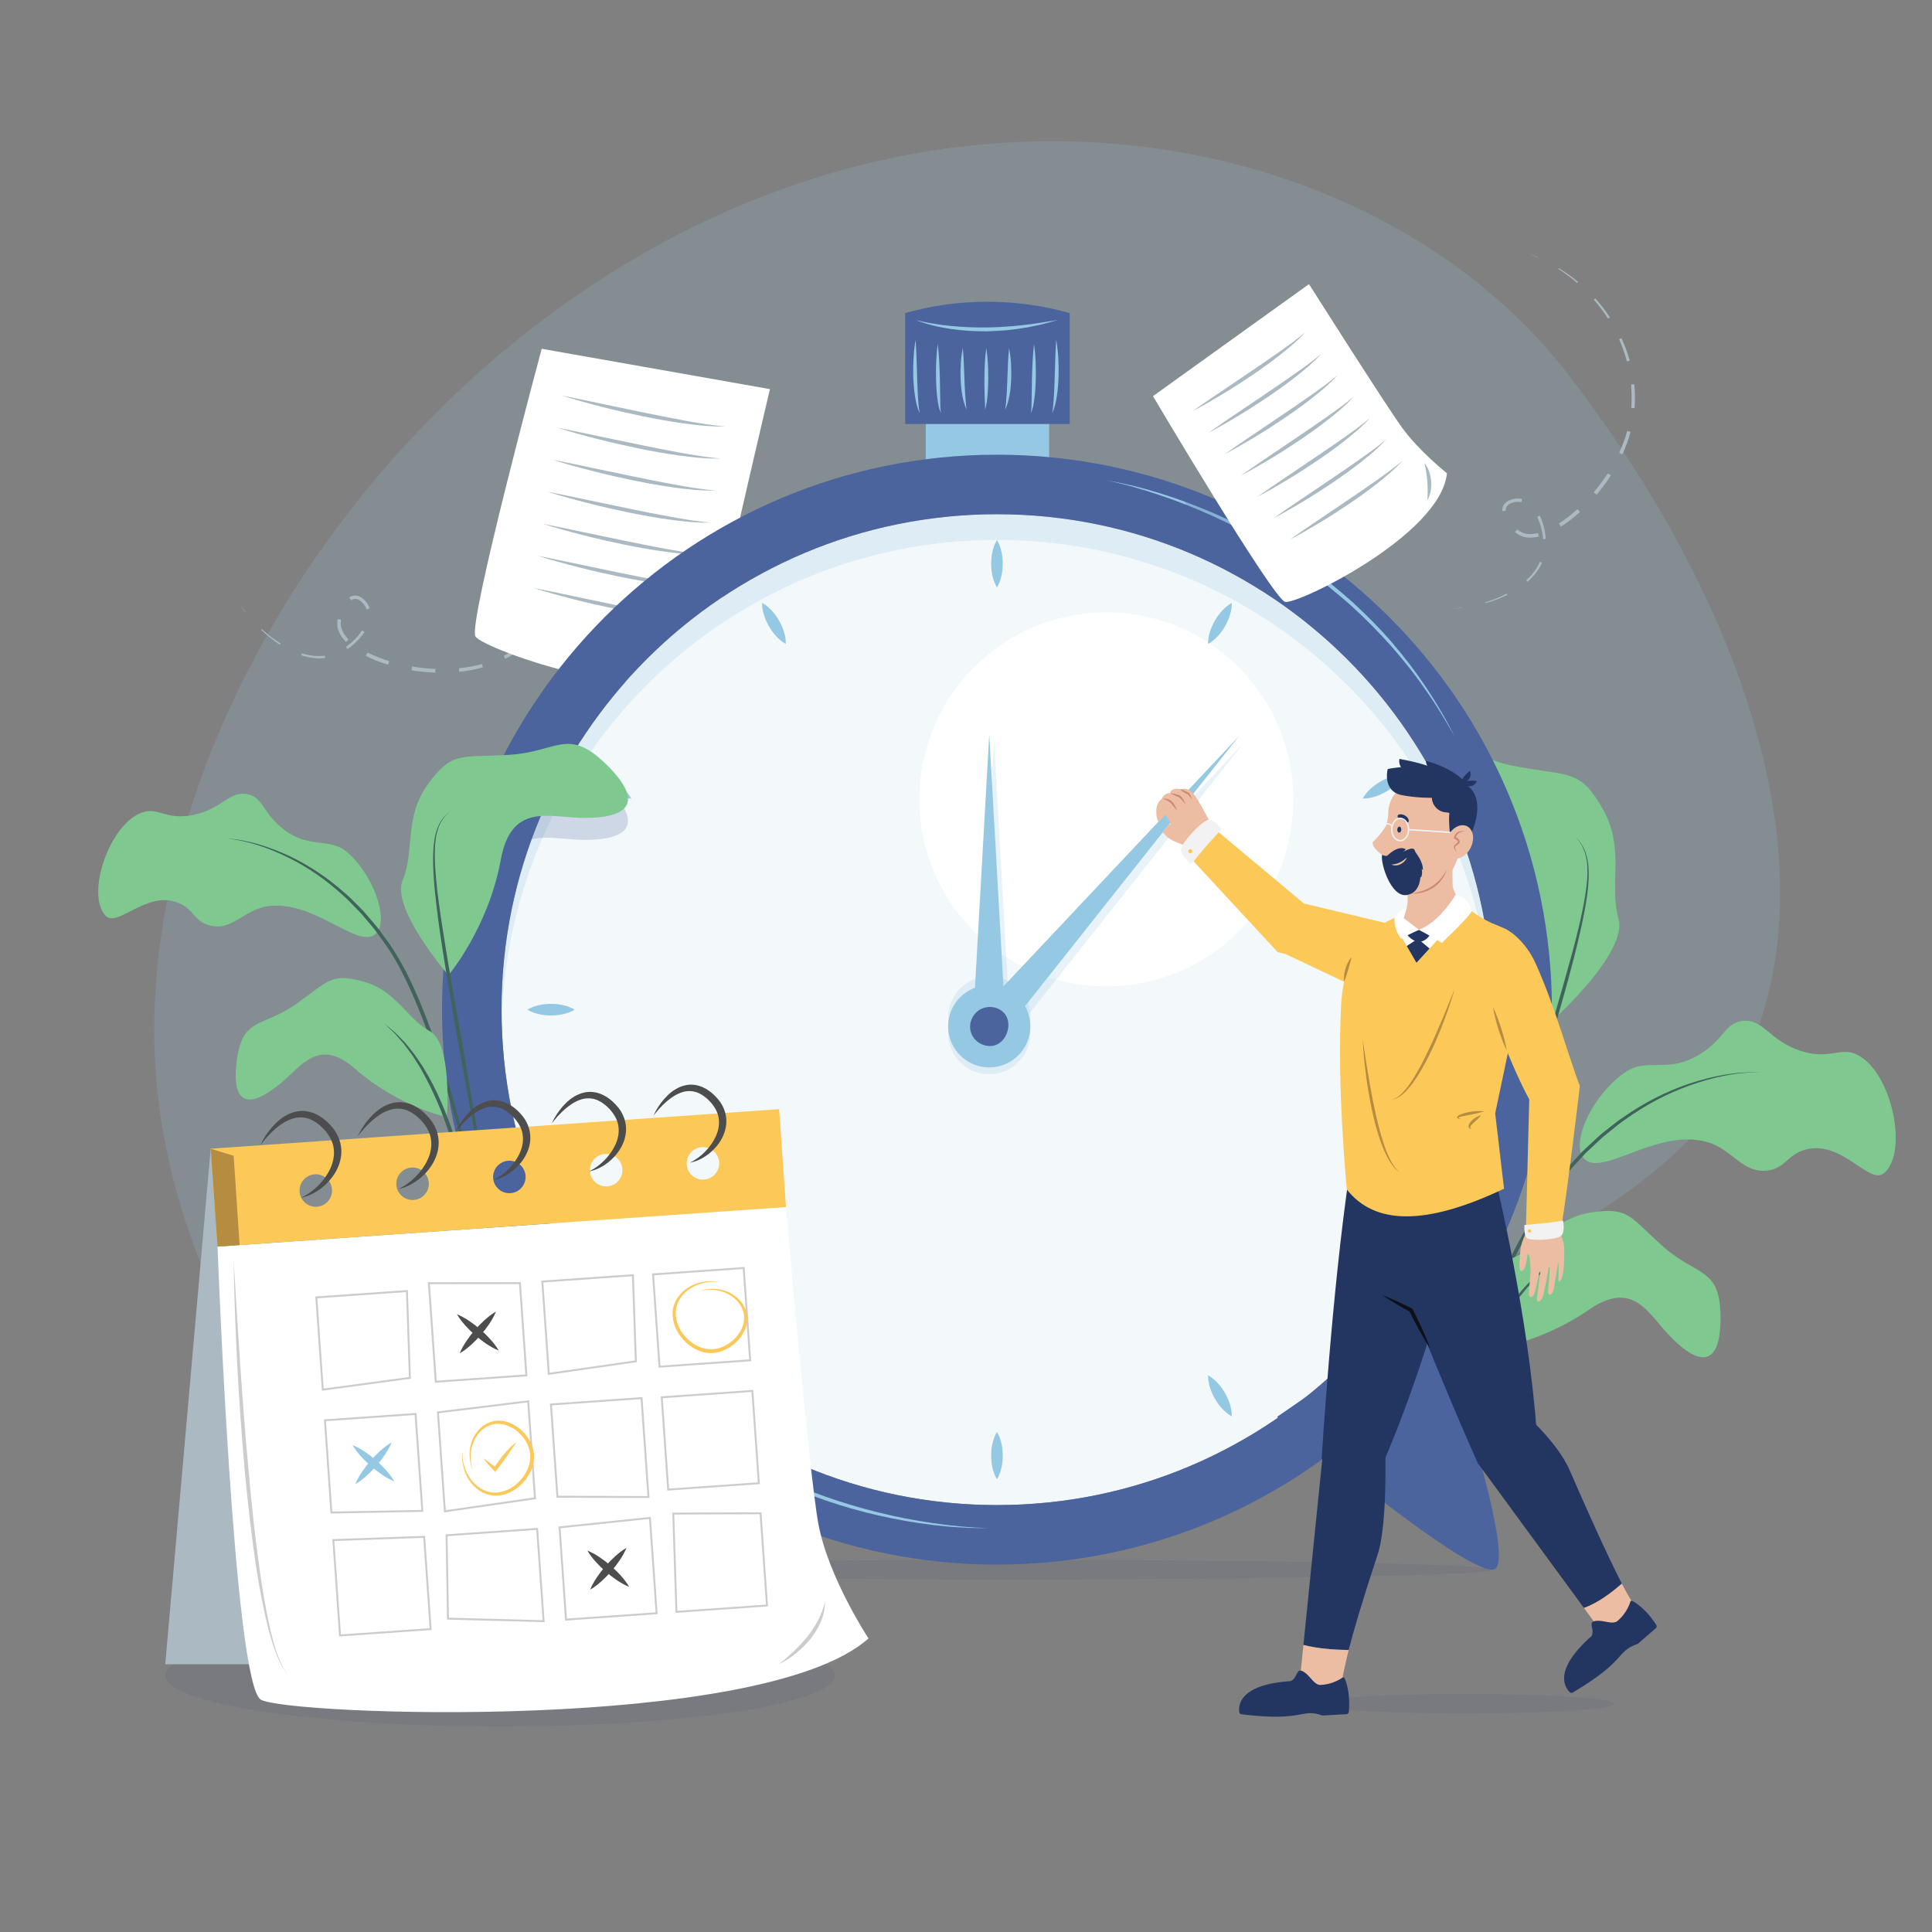<?xml version="1.0" encoding="utf-8"?>
<!-- Generator: Adobe Illustrator 15.1.0, SVG Export Plug-In . SVG Version: 6.00 Build 0)  -->
<!DOCTYPE svg PUBLIC "-//W3C//DTD SVG 1.1//EN" "http://www.w3.org/Graphics/SVG/1.1/DTD/svg11.dtd">
<svg version="1.1" id="Layer_1" xmlns="http://www.w3.org/2000/svg" xmlns:xlink="http://www.w3.org/1999/xlink" x="0px" y="0px"
	 width="500px" height="500px" viewBox="0 0 500 500" enable-background="new 0 0 500 500" xml:space="preserve">
<rect x="0" y="0" width="500" height="500" fill="#808080" stroke="none"/>
<g>
	<defs>
		<rect id="SVGID_1_" width="500" height="500"/>
	</defs>
	<clipPath id="SVGID_2_">
		<use xlink:href="#SVGID_1_"  overflow="visible"/>
	</clipPath>
	<g clip-path="url(#SVGID_2_)">
		<defs>
			<rect id="SVGID_3_" width="500" height="500"/>
		</defs>
		<clipPath id="SVGID_4_">
			<use xlink:href="#SVGID_3_"  overflow="visible"/>
		</clipPath>
		<g opacity="0.18" clip-path="url(#SVGID_4_)">
			<g>
				<defs>
					<rect id="SVGID_5_" x="39.919" y="36.545" width="420.777" height="366.443"/>
				</defs>
				<clipPath id="SVGID_6_">
					<use xlink:href="#SVGID_5_"  overflow="visible"/>
				</clipPath>
				<path clip-path="url(#SVGID_6_)" fill="#94C8E3" d="M267.474,36.604c57.146-1.401,109.319,22.13,138.946,61.016
					c59.566,78.184,70.604,156.306,30.636,197.369c-8.335,8.563-32.139,29.129-67.357,36.491
					c-56.805,11.875-81.511-23.518-128.467-14.406c-62.14,12.058-68.748,83.719-110.509,85.865
					C90.87,404.989,47.239,342.28,40.8,283.084c-11.147-102.48,85-232.716,211.255-245.512
					C257.278,37.042,262.421,36.729,267.474,36.604"/>
			</g>
		</g>
	</g>
	<polygon clip-path="url(#SVGID_2_)" fill="#ABBAC2" points="151.499,128.973 151.572,128.965 151.094,125.999 	"/>
	<g clip-path="url(#SVGID_2_)">
		<defs>
			<rect id="SVGID_7_" width="500" height="500"/>
		</defs>
		<clipPath id="SVGID_8_">
			<use xlink:href="#SVGID_7_"  overflow="visible"/>
		</clipPath>
		<path clip-path="url(#SVGID_8_)" fill="#ABBAC2" d="M151.919,135.101c-0.028,2.053-0.201,4.106-0.52,6.139l-0.368-0.062
			c0.366-2.007,0.588-4.041,0.665-6.083L151.919,135.101z"/>
		<path clip-path="url(#SVGID_8_)" fill="#ABBAC2" d="M150.001,147.249c-0.619,1.964-1.382,3.885-2.284,5.739l-0.535-0.264
			c0.914-1.816,1.693-3.7,2.331-5.632L150.001,147.249z"/>
		<path clip-path="url(#SVGID_8_)" fill="#ABBAC2" d="M144.6,158.33c-1.173,1.699-2.479,3.308-3.908,4.803l-0.55-0.533
			c1.421-1.445,2.725-3.007,3.9-4.661L144.6,158.33z"/>
		<path clip-path="url(#SVGID_8_)" fill="#ABBAC2" d="M136.05,167.243c-1.666,1.231-3.438,2.319-5.296,3.239l-0.387-0.783
			c1.815-0.889,3.55-1.942,5.182-3.137L136.05,167.243z"/>
		<path clip-path="url(#SVGID_8_)" fill="#ABBAC2" d="M124.958,172.72c-1.999,0.562-4.045,0.936-6.104,1.154l-0.096-0.925
			c2.013-0.203,4.011-0.56,5.958-1.097L124.958,172.72z"/>
		<path clip-path="url(#SVGID_8_)" fill="#ABBAC2" d="M112.657,174.08c-2.066-0.073-4.127-0.281-6.167-0.617l0.162-0.971
			c1.997,0.338,4.017,0.551,6.041,0.632L112.657,174.08z"/>
		<path clip-path="url(#SVGID_8_)" fill="#ABBAC2" d="M100.45,172.045c-1.977-0.616-3.916-1.368-5.771-2.313l0.435-0.855
			c1.798,0.906,3.693,1.632,5.627,2.225L100.45,172.045z"/>
		<path clip-path="url(#SVGID_8_)" fill="#ABBAC2" d="M89.543,166.133c-0.738-0.763-1.407-1.632-1.833-2.655
			c-0.446-1.025-0.508-2.202-0.344-3.255l0.894,0.128c-0.139,0.966-0.082,1.91,0.296,2.774c0.366,0.87,0.967,1.656,1.652,2.357
			L89.543,166.133z"/>
		<path clip-path="url(#SVGID_8_)" fill="#ABBAC2" d="M90.387,154.632c0.467-0.323,1.093-0.569,1.727-0.496
			c0.623,0.057,1.161,0.326,1.619,0.652c0.915,0.666,1.574,1.589,1.962,2.636l-0.798,0.283c-0.323-0.869-0.914-1.684-1.664-2.218
			c-0.372-0.265-0.79-0.457-1.194-0.488c-0.396-0.047-0.788,0.101-1.159,0.354L90.387,154.632z"/>
		<path clip-path="url(#SVGID_8_)" fill="#ABBAC2" d="M94.34,163.566c-1.182,1.746-2.706,3.218-4.415,4.415l-0.394-0.559
			c1.626-1.171,3.076-2.616,4.167-4.279L94.34,163.566z"/>
		<path clip-path="url(#SVGID_8_)" fill="#ABBAC2" d="M84.14,170.296c-2.092,0.238-4.201-0.083-6.171-0.716l0.154-0.491
			c1.926,0.59,3.962,0.866,5.945,0.612L84.14,170.296z"/>
		<path clip-path="url(#SVGID_8_)" fill="#ABBAC2" d="M72.418,166.853c-1.723-1.13-3.322-2.436-4.806-3.853l0.153-0.164
			c1.51,1.372,3.127,2.627,4.855,3.701L72.418,166.853z"/>
		<polygon clip-path="url(#SVGID_8_)" fill="#ABBAC2" points="63.5,158.442 61.724,156.023 63.557,158.396 		"/>
		<polygon clip-path="url(#SVGID_8_)" fill="#ABBAC2" points="395.151,65.444 397.946,66.546 397.916,66.613 		"/>
		<path clip-path="url(#SVGID_8_)" fill="#ABBAC2" d="M403.4,69.378c1.752,1.072,3.43,2.268,5.015,3.58l-0.241,0.284
			c-1.539-1.338-3.176-2.567-4.893-3.676L403.4,69.378z"/>
		<path clip-path="url(#SVGID_8_)" fill="#ABBAC2" d="M412.869,77.227c1.374,1.535,2.636,3.171,3.771,4.894l-0.5,0.324
			c-1.096-1.712-2.318-3.343-3.654-4.879L412.869,77.227z"/>
		<path clip-path="url(#SVGID_8_)" fill="#ABBAC2" d="M419.644,87.525c0.862,1.876,1.58,3.82,2.136,5.812l-0.738,0.2
			c-0.519-1.958-1.196-3.876-2.019-5.732L419.644,87.525z"/>
		<path clip-path="url(#SVGID_8_)" fill="#ABBAC2" d="M422.946,99.427c0.209,2.061,0.24,4.141,0.084,6.208l-0.871-0.068
			c0.161-2.014,0.141-4.043-0.054-6.057L422.946,99.427z"/>
		<path clip-path="url(#SVGID_8_)" fill="#ABBAC2" d="M421.997,111.761c-0.536,2.005-1.259,3.956-2.122,5.838l-0.844-0.389
			c0.852-1.836,1.564-3.736,2.096-5.684L421.997,111.761z"/>
		<path clip-path="url(#SVGID_8_)" fill="#ABBAC2" d="M416.891,123.034c-1.118,1.74-2.348,3.406-3.678,4.99l-0.753-0.636
			c1.311-1.545,2.523-3.173,3.626-4.873L416.891,123.034z"/>
		<path clip-path="url(#SVGID_8_)" fill="#ABBAC2" d="M408.911,132.494c-1.538,1.386-3.175,2.67-4.934,3.783l-0.514-0.81
			c1.697-1.084,3.288-2.343,4.784-3.704L408.911,132.494z"/>
		<path clip-path="url(#SVGID_8_)" fill="#ABBAC2" d="M398.263,138.858c-1.033,0.245-2.121,0.377-3.22,0.222
			c-1.108-0.139-2.152-0.687-2.974-1.365l0.565-0.704c0.76,0.612,1.602,1.045,2.537,1.16c0.936,0.13,1.917,0.014,2.869-0.218
			L398.263,138.858z"/>
		<path clip-path="url(#SVGID_8_)" fill="#ABBAC2" d="M388.801,132.264c-0.039-0.565,0.068-1.23,0.455-1.738
			c0.366-0.507,0.872-0.832,1.387-1.06c1.039-0.447,2.169-0.543,3.268-0.343l-0.163,0.831c-0.913-0.166-1.915-0.073-2.757,0.3
			c-0.418,0.184-0.796,0.446-1.029,0.778c-0.241,0.316-0.314,0.73-0.287,1.177L388.801,132.264z"/>
		<path clip-path="url(#SVGID_8_)" fill="#ABBAC2" d="M398.502,133.422c0.898,1.908,1.388,3.969,1.545,6.05l-0.682,0.053
			c-0.178-1.996-0.681-3.979-1.555-5.767L398.502,133.422z"/>
		<path clip-path="url(#SVGID_8_)" fill="#ABBAC2" d="M399.086,145.629c-0.863,1.921-2.215,3.57-3.766,4.942l-0.343-0.383
			c1.49-1.355,2.767-2.966,3.56-4.8L399.086,145.629z"/>
		<path clip-path="url(#SVGID_8_)" fill="#ABBAC2" d="M390.144,153.954c-1.852,0.905-3.79,1.613-5.767,2.167l-0.063-0.215
			c1.95-0.598,3.854-1.349,5.66-2.287L390.144,153.954z"/>
		<polygon clip-path="url(#SVGID_8_)" fill="#ABBAC2" points="378.359,157.332 375.372,157.625 378.349,157.258 		"/>
	</g>
	<g clip-path="url(#SVGID_2_)">
		<defs>
			<rect id="SVGID_9_" width="500" height="500"/>
		</defs>
		<clipPath id="SVGID_10_">
			<use xlink:href="#SVGID_9_"  overflow="visible"/>
		</clipPath>
		<path clip-path="url(#SVGID_10_)" fill="#FFFFFF" d="M140.19,90.265c0,0-19.135,71.107-17.154,74.433
			c1.981,3.325,48.841,20.221,64.044,8.096c0,0-1.146-11.111,0.409-20.03c1.556-8.92,11.776-52.062,11.776-52.062L140.19,90.265z"/>
		<path clip-path="url(#SVGID_10_)" fill="#ABBAC2" d="M176.82,174.304c1.539-1.291,2.958-2.592,4.221-4.049
			c0.644-0.716,1.239-1.473,1.8-2.262c0.582-0.78,1.073-1.619,1.641-2.461c-0.179,0.99-0.493,1.971-0.974,2.866
			c-0.451,0.914-1.05,1.749-1.717,2.517c-0.677,0.761-1.43,1.455-2.267,2.03C178.695,173.525,177.795,174.02,176.82,174.304"/>
		<path clip-path="url(#SVGID_10_)" fill="#ABBAC2" d="M145.401,102.367l5.282,1.068l5.269,1.11l10.533,2.194
			c3.508,0.741,7.028,1.413,10.549,2.075c3.525,0.642,7.057,1.243,10.638,1.554c-0.897,0.004-1.798,0.014-2.699-0.016l-2.697-0.155
			c-1.79-0.182-3.582-0.373-5.363-0.623c-3.567-0.487-7.107-1.135-10.629-1.856c-3.518-0.74-7.027-1.522-10.506-2.428
			C152.297,104.396,148.828,103.46,145.401,102.367"/>
		<path clip-path="url(#SVGID_10_)" fill="#ABBAC2" d="M144.155,110.661l5.283,1.068l5.268,1.11l10.533,2.194
			c3.508,0.741,7.028,1.413,10.549,2.075c3.525,0.642,7.057,1.243,10.638,1.554c-0.896,0.004-1.798,0.014-2.698-0.016l-2.698-0.155
			c-1.79-0.182-3.581-0.373-5.363-0.623c-3.567-0.487-7.107-1.135-10.629-1.856c-3.518-0.74-7.027-1.522-10.506-2.427
			C151.051,112.69,147.583,111.753,144.155,110.661"/>
		<path clip-path="url(#SVGID_10_)" fill="#ABBAC2" d="M142.91,118.955l5.282,1.068l5.269,1.11l10.533,2.194
			c3.508,0.741,7.028,1.413,10.549,2.075c3.525,0.642,7.057,1.243,10.638,1.554c-0.897,0.004-1.798,0.014-2.699-0.016l-2.697-0.155
			c-1.79-0.182-3.582-0.373-5.363-0.623c-3.567-0.487-7.107-1.135-10.629-1.856c-3.518-0.74-7.027-1.522-10.506-2.427
			C149.806,120.984,146.337,120.048,142.91,118.955"/>
		<path clip-path="url(#SVGID_10_)" fill="#ABBAC2" d="M141.665,127.249l5.283,1.067l5.268,1.11l10.533,2.195
			c3.509,0.741,7.028,1.412,10.549,2.074c3.526,0.642,7.057,1.244,10.638,1.555c-0.896,0.004-1.798,0.013-2.698-0.016l-2.698-0.155
			c-1.79-0.182-3.581-0.374-5.363-0.624c-3.567-0.486-7.107-1.134-10.629-1.856c-3.518-0.74-7.027-1.521-10.506-2.427
			C148.561,129.279,145.092,128.341,141.665,127.249"/>
		<path clip-path="url(#SVGID_10_)" fill="#ABBAC2" d="M140.419,135.543l5.282,1.067l5.269,1.11l10.533,2.195
			c3.508,0.741,7.028,1.412,10.549,2.074c3.525,0.643,7.057,1.244,10.638,1.555c-0.897,0.004-1.798,0.013-2.699-0.016l-2.697-0.155
			c-1.79-0.182-3.582-0.374-5.363-0.624c-3.567-0.486-7.107-1.134-10.629-1.856c-3.518-0.74-7.027-1.521-10.506-2.427
			C147.315,137.573,143.846,136.635,140.419,135.543"/>
		<path clip-path="url(#SVGID_10_)" fill="#ABBAC2" d="M139.174,143.837l5.283,1.067l5.268,1.111l10.533,2.194
			c3.509,0.741,7.028,1.412,10.549,2.075c3.526,0.642,7.057,1.243,10.638,1.554c-0.896,0.004-1.798,0.013-2.698-0.016l-2.698-0.155
			c-1.79-0.182-3.581-0.374-5.363-0.624c-3.567-0.486-7.107-1.134-10.629-1.855c-3.518-0.741-7.027-1.522-10.506-2.428
			C146.07,145.867,142.601,144.929,139.174,143.837"/>
		<path clip-path="url(#SVGID_10_)" fill="#ABBAC2" d="M137.929,152.131l5.282,1.067l5.269,1.111l10.533,2.194
			c3.508,0.741,7.028,1.412,10.549,2.075c3.525,0.642,7.057,1.243,10.638,1.554c-0.896,0.004-1.798,0.013-2.699-0.016l-2.697-0.155
			c-1.79-0.182-3.582-0.373-5.363-0.624c-3.567-0.486-7.107-1.134-10.629-1.855c-3.518-0.741-7.027-1.522-10.506-2.428
			C144.825,154.161,141.355,153.224,137.929,152.131"/>
		<path clip-path="url(#SVGID_10_)" fill="#7FC991" d="M402.618,263.33c0,0,18.771-17.096,16.246-25.627
			c-2.525-8.532,1.795-17.981-4.029-28.272c-5.825-10.291-8.476-8.546-22.169-11.024c-13.692-2.477-15.803-9.936-27.936-0.606
			c-11.895,9.148-9.321,14.862,5.709,16.206c8.997,0.803,20.071-1.794,21.105,14.557C392.811,248.59,402.618,263.33,402.618,263.33"
			/>
		<path clip-path="url(#SVGID_10_)" fill="#7FC991" d="M410.436,300.275c-4.543-3.332,1.176-16.365,9.922-22.611
			c6.041-4.315,11.14,0.525,19.833-4.984c6.14-3.892,6.315-8.029,10.867-8.477c5.379-0.527,6.774,5.087,14.924,7.749
			c7.845,2.563,10.321-1.407,15.052,1.22c8.675,4.814,12.845,25.107,6.567,30.425c-3.841,3.254-10.917-8.754-20.437-6.05
			c-4.742,1.346-5.024,4.761-9.677,5.375c-6.516,0.86-9.04-5.432-15.558-7.334C429.334,291.909,415.515,304.001,410.436,300.275"/>
		<path clip-path="url(#SVGID_10_)" fill="#40635B" d="M367.063,387.407c3.566-12.093,7.648-24.039,12.274-35.777
			c2.27-5.887,4.773-11.682,7.386-17.428c2.604-5.749,5.435-11.401,8.538-16.909c3.148-5.47,6.553-10.863,10.818-15.578l3.236-3.479
			c1.108-1.13,2.309-2.169,3.459-3.257c0.591-0.526,1.141-1.101,1.765-1.589l1.86-1.479c1.242-0.983,2.468-1.987,3.81-2.836
			c5.191-3.624,10.869-6.568,16.863-8.598c5.992-1.976,12.297-3.243,18.609-2.957c-6.314-0.122-12.555,1.306-18.448,3.419
			c-5.914,2.108-11.498,5.102-16.582,8.766c-1.314,0.856-2.513,1.87-3.729,2.859l-1.83,1.476c-0.615,0.485-1.156,1.057-1.738,1.581
			c-1.133,1.083-2.315,2.114-3.408,3.238l-3.187,3.459c-4.181,4.663-7.523,10.018-10.631,15.469
			c-3.11,5.458-5.957,11.075-8.582,16.795c-2.645,5.711-5.123,11.5-7.499,17.332c-2.382,5.83-4.649,11.708-6.791,17.633
			C371.079,375.458,368.997,381.407,367.063,387.407"/>
		<path clip-path="url(#SVGID_10_)" fill="#40635B" d="M379.349,340.953c2.896-10.427,5.917-20.816,8.965-31.197l9.252-31.108
			c3.126-10.355,6.231-20.719,9.075-31.146c1.402-5.215,2.757-10.456,3.611-15.78c0.422-2.657,0.719-5.352,0.517-8.035
			c-0.132-1.334-0.405-2.66-0.929-3.898c-0.515-1.241-1.301-2.364-2.244-3.334c0.978,0.934,1.813,2.033,2.382,3.273
			c0.569,1.239,0.883,2.581,1.055,3.933c0.28,2.714,0.055,5.445-0.295,8.132c-0.763,5.378-2.038,10.654-3.353,15.904
			c-2.696,10.49-5.811,20.856-8.862,31.237l-9.477,31.044C385.846,320.312,382.64,330.645,379.349,340.953"/>
		<path clip-path="url(#SVGID_10_)" fill="#7FC991" d="M383.418,349.648c0,0,0.845-21.188,7.747-23.931s10.876-10.451,20.635-11.936
			s9.98,1.155,18.668,8.865c8.688,7.71,14.672,5.248,14.806,18.022c0.13,12.525-4.948,13.784-13.581,4.611
			c-5.168-5.49-9.174-14.099-20.439-6.345C397.456,348.434,383.418,349.648,383.418,349.648"/>
		<path clip-path="url(#SVGID_10_)" fill="#40635B" d="M369.78,388.066c1.345-5.974,2.983-11.883,4.913-17.703
			c1.929-5.819,4.201-11.53,6.813-17.089c2.688-5.516,5.72-10.9,9.448-15.801c0.888-1.256,1.927-2.396,2.929-3.563
			c0.964-1.2,2.117-2.23,3.197-3.322c0.277-0.266,0.546-0.54,0.83-0.798l0.896-0.728l1.789-1.45c1.21-0.941,2.554-1.704,3.825-2.546
			l-1.847,1.362c-0.603,0.469-1.27,0.851-1.814,1.391l-1.703,1.526l-0.851,0.761c-0.269,0.27-0.522,0.556-0.784,0.832
			c-1.031,1.12-2.142,2.164-3.061,3.384c-0.957,1.184-1.946,2.339-2.79,3.609c-3.558,4.938-6.564,10.262-9.164,15.772
			c-2.668,5.482-4.914,11.166-6.99,16.908l-1.514,4.325l-1.423,4.356l-1.38,4.375L369.78,388.066z"/>
		<rect x="239.58" y="93.912" clip-path="url(#SVGID_10_)" fill="#94C8E3" width="31.932" height="27.831"/>
		<path clip-path="url(#SVGID_10_)" fill="#4C649E" d="M276.834,109.732h-42.576V81.038c13.594-3.927,28.982-3.927,42.576,0V109.732
			z"/>
		<path clip-path="url(#SVGID_10_)" fill="#94C8E3" d="M236.943,82.78c1.506,0.407,3.025,0.728,4.558,0.969
			c1.527,0.265,3.062,0.479,4.605,0.613c3.081,0.288,6.173,0.419,9.266,0.385c1.544-0.06,3.093-0.057,4.635-0.199l2.316-0.16
			c0.769-0.09,1.539-0.168,2.311-0.239c3.086-0.315,6.142-0.859,9.222-1.369c-1.493,0.441-2.998,0.864-4.515,1.242
			c-1.532,0.295-3.053,0.681-4.604,0.889c-3.086,0.544-6.221,0.735-9.353,0.835c-3.134,0.01-6.274-0.15-9.374-0.624
			C242.919,84.647,239.833,83.979,236.943,82.78"/>
		<path clip-path="url(#SVGID_10_)" fill="#94C8E3" d="M236.955,87.928c0.24,3.207,0.284,6.387,0.397,9.563
			c0.038,1.587,0.107,3.172,0.192,4.754c0.107,1.581,0.182,3.165,0.462,4.748c-0.655-1.477-0.999-3.077-1.238-4.667
			c-0.247-1.594-0.359-3.2-0.415-4.804C236.271,94.313,236.409,91.101,236.955,87.928"/>
		<path clip-path="url(#SVGID_10_)" fill="#94C8E3" d="M242.694,89.009c0.362,3.013,0.458,6.016,0.544,9.017l0.072,4.497
			l0.043,2.245c0.032,0.744,0.017,1.502,0.234,2.225c-0.718-1.365-0.862-2.934-1.056-4.421c-0.173-1.505-0.249-3.015-0.292-4.523
			C242.185,95.032,242.27,92.015,242.694,89.009"/>
		<path clip-path="url(#SVGID_10_)" fill="#94C8E3" d="M249.167,90.042c0.262,2.691,0.319,5.353,0.436,8.01
			c0.039,1.329,0.104,2.655,0.182,3.978c0.097,1.322,0.162,2.647,0.399,3.977c-0.61-1.215-0.945-2.554-1.174-3.885
			c-0.239-1.336-0.349-2.685-0.406-4.031C248.519,95.396,248.644,92.699,249.167,90.042"/>
		<path clip-path="url(#SVGID_10_)" fill="#94C8E3" d="M273.353,87.928c0.546,3.173,0.684,6.385,0.602,9.594
			c-0.056,1.604-0.168,3.21-0.415,4.804c-0.238,1.59-0.583,3.19-1.237,4.667c0.279-1.583,0.354-3.167,0.461-4.748
			c0.086-1.582,0.155-3.167,0.192-4.754C273.068,94.315,273.112,91.135,273.353,87.928"/>
		<path clip-path="url(#SVGID_10_)" fill="#94C8E3" d="M267.614,89.009c0.423,3.006,0.509,6.023,0.454,9.04
			c-0.043,1.508-0.118,3.018-0.292,4.523c-0.193,1.487-0.338,3.056-1.056,4.421c0.217-0.723,0.201-1.481,0.234-2.225l0.043-2.245
			l0.071-4.497C267.156,95.025,267.251,92.022,267.614,89.009"/>
		<path clip-path="url(#SVGID_10_)" fill="#94C8E3" d="M261.141,90.042c0.523,2.657,0.648,5.355,0.562,8.049
			c-0.057,1.346-0.166,2.695-0.405,4.031c-0.229,1.331-0.564,2.67-1.174,3.885c0.237-1.33,0.302-2.655,0.399-3.977
			c0.077-1.323,0.143-2.649,0.183-3.978C260.821,95.395,260.878,92.732,261.141,90.042"/>
		<path clip-path="url(#SVGID_10_)" fill="#94C8E3" d="M255.247,90.042c0.417,2.659,0.516,5.325,0.513,7.992
			c-0.018,1.333-0.055,2.667-0.169,4c-0.112,1.328-0.249,2.677-0.642,3.973c0.006-1.339-0.12-2.663-0.139-3.993
			c-0.045-1.329-0.05-2.658-0.05-3.987C254.796,95.368,254.878,92.708,255.247,90.042"/>
		<g opacity="0.11" clip-path="url(#SVGID_10_)">
			<g>
				<defs>
					<rect id="SVGID_11_" x="136.861" y="403.698" width="249.584" height="5.053"/>
				</defs>
				<clipPath id="SVGID_12_">
					<use xlink:href="#SVGID_11_"  overflow="visible"/>
				</clipPath>
				<path clip-path="url(#SVGID_12_)" fill="#344C82" d="M386.444,406.225c0,1.396-55.871,2.526-124.792,2.526
					c-68.92,0-124.791-1.13-124.791-2.526s55.871-2.526,124.791-2.526C330.573,403.698,386.444,404.828,386.444,406.225"/>
			</g>
		</g>
		<path clip-path="url(#SVGID_10_)" fill="#F3F8FA" d="M258.015,389.517c-70.813,0-128.218-57.405-128.218-128.218
			c0-70.812,57.405-128.218,128.218-128.218c70.813,0,128.218,57.406,128.218,128.218
			C386.232,332.111,328.827,389.517,258.015,389.517"/>
		<path clip-path="url(#SVGID_10_)" fill="#FFFFFF" d="M286.32,255.258c-26.724,0-48.387-21.664-48.387-48.388
			c0-26.723,21.664-48.387,48.387-48.387s48.388,21.664,48.388,48.387C334.708,233.594,313.044,255.258,286.32,255.258"/>
		<path clip-path="url(#SVGID_10_)" fill="#4C649E" d="M144.398,338.964c0,0-22.673,65.329-15.786,67.199
			c6.887,1.871,56.083-39.492,56.083-39.492L144.398,338.964z"/>
		<path clip-path="url(#SVGID_10_)" fill="#4C649E" d="M370.806,338.964c0,0,22.674,65.329,15.786,67.199
			c-6.887,1.871-56.083-39.492-56.083-39.492L370.806,338.964z"/>
		<path clip-path="url(#SVGID_10_)" fill="#4C649E" d="M258.015,117.677c-79.321,0-143.623,64.301-143.623,143.622
			c0,79.32,64.302,143.623,143.623,143.623c79.32,0,143.622-64.303,143.622-143.623
			C401.637,181.978,337.335,117.677,258.015,117.677 M258.015,389.517c-70.813,0-128.218-57.405-128.218-128.218
			c0-70.812,57.405-128.218,128.218-128.218c70.813,0,128.218,57.406,128.218,128.218
			C386.232,332.111,328.827,389.517,258.015,389.517"/>
		<g opacity="0.23" clip-path="url(#SVGID_10_)">
			<g>
				<defs>
					<rect id="SVGID_13_" x="253.019" y="191.805" width="8.512" height="75.535"/>
				</defs>
				<clipPath id="SVGID_14_">
					<use xlink:href="#SVGID_13_"  overflow="visible"/>
				</clipPath>
				<polygon clip-path="url(#SVGID_14_)" fill="#94C8E3" points="253.019,267.34 261.529,267.34 257.274,191.805 				"/>
			</g>
		</g>
		<polygon clip-path="url(#SVGID_10_)" fill="#94C8E3" points="251.759,265.607 260.27,265.607 256.015,190.073 		"/>
		<g opacity="0.23" clip-path="url(#SVGID_10_)">
			<g>
				<defs>
					<rect id="SVGID_15_" x="253.278" y="192.271" width="68.604" height="78.449"/>
				</defs>
				<clipPath id="SVGID_16_">
					<use xlink:href="#SVGID_15_"  overflow="visible"/>
				</clipPath>
				<polygon clip-path="url(#SVGID_16_)" fill="#94C8E3" points="253.277,265.155 259.717,270.72 321.882,192.271 				"/>
			</g>
		</g>
		<polygon clip-path="url(#SVGID_10_)" fill="#94C8E3" points="252.018,263.424 258.457,268.988 320.623,190.539 		"/>
		<g opacity="0.23" clip-path="url(#SVGID_10_)">
			<g>
				<defs>
					<rect id="SVGID_17_" x="245.375" y="252.689" width="21.278" height="21.277"/>
				</defs>
				<clipPath id="SVGID_18_">
					<use xlink:href="#SVGID_17_"  overflow="visible"/>
				</clipPath>
				<path clip-path="url(#SVGID_18_)" fill="#94C8E3" d="M266.653,263.328c0,5.875-4.764,10.639-10.639,10.639
					c-5.876,0-10.639-4.764-10.639-10.639c0-5.876,4.763-10.639,10.639-10.639C261.89,252.689,266.653,257.452,266.653,263.328"/>
			</g>
		</g>
		<g opacity="0.23" clip-path="url(#SVGID_10_)">
			<g>
				<defs>
					<rect id="SVGID_19_" x="245.375" y="256.73" width="21.278" height="21.276"/>
				</defs>
				<clipPath id="SVGID_20_">
					<use xlink:href="#SVGID_19_"  overflow="visible"/>
				</clipPath>
				<path clip-path="url(#SVGID_20_)" fill="#94C8E3" d="M266.653,267.368c0,5.876-4.764,10.639-10.639,10.639
					c-5.876,0-10.639-4.763-10.639-10.639s4.763-10.639,10.639-10.639C261.89,256.729,266.653,261.492,266.653,267.368"/>
			</g>
		</g>
		<path clip-path="url(#SVGID_10_)" fill="#94C8E3" d="M266.653,265.607c0,5.876-4.764,10.639-10.639,10.639
			c-5.876,0-10.639-4.763-10.639-10.639c0-5.875,4.763-10.639,10.639-10.639C261.89,254.969,266.653,259.732,266.653,265.607"/>
		<g opacity="0.23" clip-path="url(#SVGID_10_)">
			<g>
				<defs>
					<rect id="SVGID_21_" x="251.059" y="262.31" width="9.91" height="10.116"/>
				</defs>
				<clipPath id="SVGID_22_">
					<use xlink:href="#SVGID_21_"  overflow="visible"/>
				</clipPath>
				<path clip-path="url(#SVGID_22_)" fill="#94C8E3" d="M251.271,268.842c0.827,2.731,3.815,4.076,6.119,3.42
					c3.178-0.904,4.653-5.497,2.7-8.1c-1.253-1.67-3.801-2.363-5.939-1.44C251.854,263.713,250.517,266.356,251.271,268.842"/>
			</g>
		</g>
		<path clip-path="url(#SVGID_10_)" fill="#94C8E3" d="M258.015,139.751c0.62,1.021,0.942,2.042,1.175,3.064
			c0.221,1.021,0.322,2.042,0.324,3.064c0.003,1.021-0.102,2.042-0.32,3.063c-0.231,1.022-0.555,2.043-1.179,3.065
			c-0.625-1.022-0.948-2.043-1.18-3.065c-0.22-1.021-0.322-2.042-0.32-3.063c0.002-1.022,0.104-2.043,0.324-3.064
			C257.071,141.793,257.394,140.772,258.015,139.751"/>
		<path clip-path="url(#SVGID_10_)" fill="#94C8E3" d="M197.241,156.036c1.048,0.574,1.838,1.297,2.55,2.065
			c0.701,0.775,1.3,1.608,1.812,2.492c0.513,0.883,0.935,1.819,1.255,2.814c0.31,1,0.541,2.046,0.51,3.243
			c-1.051-0.572-1.842-1.295-2.553-2.064c-0.701-0.775-1.301-1.608-1.809-2.493c-0.509-0.886-0.931-1.822-1.251-2.816
			C197.446,158.275,197.214,157.23,197.241,156.036"/>
		<path clip-path="url(#SVGID_10_)" fill="#94C8E3" d="M152.751,200.525c1.195-0.027,2.241,0.205,3.241,0.514
			c0.995,0.32,1.93,0.742,2.816,1.252c0.885,0.508,1.718,1.108,2.493,1.809c0.769,0.711,1.492,1.501,2.064,2.553
			c-1.197,0.03-2.243-0.2-3.243-0.51c-0.995-0.321-1.931-0.743-2.814-1.255c-0.884-0.512-1.717-1.112-2.491-1.813
			C154.048,202.363,153.325,201.573,152.751,200.525"/>
		<path clip-path="url(#SVGID_10_)" fill="#94C8E3" d="M136.467,261.299c1.021-0.621,2.042-0.943,3.064-1.176
			c1.021-0.221,2.042-0.322,3.064-0.324c1.021-0.002,2.042,0.101,3.064,0.32c1.021,0.231,2.042,0.555,3.064,1.18
			c-1.022,0.625-2.043,0.948-3.064,1.18c-1.022,0.22-2.043,0.322-3.064,0.32c-1.022-0.002-2.043-0.104-3.064-0.324
			C138.509,262.242,137.488,261.92,136.467,261.299"/>
		<path clip-path="url(#SVGID_10_)" fill="#94C8E3" d="M152.751,322.072c0.574-1.048,1.297-1.838,2.066-2.55
			c0.774-0.701,1.607-1.3,2.491-1.813c0.883-0.513,1.819-0.935,2.814-1.255c1-0.31,2.046-0.541,3.243-0.511
			c-0.572,1.052-1.295,1.843-2.064,2.554c-0.775,0.701-1.608,1.301-2.493,1.81c-0.886,0.509-1.821,0.931-2.816,1.251
			C154.992,321.868,153.946,322.1,152.751,322.072"/>
		<path clip-path="url(#SVGID_10_)" fill="#94C8E3" d="M197.241,366.563c-0.027-1.195,0.205-2.241,0.514-3.241
			c0.32-0.995,0.742-1.931,1.251-2.815c0.508-0.886,1.108-1.72,1.809-2.494c0.711-0.769,1.502-1.491,2.553-2.063
			c0.031,1.197-0.2,2.243-0.51,3.243c-0.32,0.994-0.742,1.931-1.255,2.813c-0.512,0.884-1.111,1.717-1.812,2.491
			C199.079,365.265,198.289,365.988,197.241,366.563"/>
		<path clip-path="url(#SVGID_10_)" fill="#94C8E3" d="M258.015,382.847c-0.621-1.021-0.943-2.043-1.176-3.064
			c-0.221-1.021-0.322-2.042-0.324-3.063s0.101-2.043,0.32-3.064c0.231-1.021,0.555-2.042,1.18-3.063
			c0.624,1.021,0.947,2.042,1.179,3.063c0.219,1.021,0.323,2.043,0.32,3.064c-0.002,1.021-0.104,2.042-0.324,3.063
			C258.957,380.804,258.635,381.826,258.015,382.847"/>
		<path clip-path="url(#SVGID_10_)" fill="#94C8E3" d="M318.788,366.563c-1.048-0.574-1.838-1.298-2.55-2.066
			c-0.701-0.774-1.301-1.607-1.813-2.491c-0.513-0.883-0.935-1.819-1.255-2.813c-0.311-1-0.541-2.046-0.511-3.243
			c1.052,0.572,1.843,1.295,2.554,2.063c0.701,0.774,1.301,1.608,1.809,2.494c0.51,0.885,0.932,1.82,1.252,2.815
			C318.583,364.321,318.815,365.367,318.788,366.563"/>
		<path clip-path="url(#SVGID_10_)" fill="#94C8E3" d="M363.277,322.072c-1.194,0.027-2.24-0.204-3.241-0.514
			c-0.994-0.32-1.93-0.742-2.815-1.251s-1.719-1.108-2.493-1.81c-0.769-0.711-1.491-1.502-2.063-2.554
			c1.196-0.03,2.242,0.201,3.243,0.511c0.994,0.32,1.93,0.742,2.813,1.255s1.717,1.111,2.491,1.813
			C361.98,320.234,362.703,321.024,363.277,322.072"/>
		<path clip-path="url(#SVGID_10_)" fill="#94C8E3" d="M379.562,261.299c-1.021,0.621-2.042,0.943-3.063,1.176
			c-1.021,0.22-2.043,0.322-3.064,0.324c-1.021,0.002-2.042-0.101-3.063-0.32c-1.021-0.231-2.043-0.555-3.064-1.18
			c1.021-0.625,2.043-0.948,3.064-1.18c1.021-0.22,2.043-0.322,3.063-0.32c1.021,0.002,2.043,0.104,3.064,0.324
			C377.52,260.355,378.54,260.678,379.562,261.299"/>
		<path clip-path="url(#SVGID_10_)" fill="#94C8E3" d="M363.277,200.525c-0.574,1.048-1.297,1.838-2.065,2.55
			c-0.774,0.701-1.607,1.301-2.491,1.813c-0.884,0.512-1.819,0.934-2.813,1.255c-1.001,0.31-2.047,0.54-3.243,0.51
			c0.572-1.052,1.295-1.842,2.063-2.553c0.774-0.701,1.607-1.301,2.493-1.809c0.886-0.51,1.821-0.932,2.815-1.252
			C361.037,200.73,362.083,200.498,363.277,200.525"/>
		<path clip-path="url(#SVGID_10_)" fill="#94C8E3" d="M318.788,156.036c0.027,1.195-0.205,2.24-0.514,3.241
			c-0.32,0.994-0.742,1.93-1.252,2.816c-0.508,0.885-1.107,1.718-1.809,2.493c-0.711,0.769-1.502,1.492-2.554,2.064
			c-0.03-1.197,0.2-2.243,0.511-3.243c0.32-0.995,0.742-1.931,1.255-2.814c0.512-0.884,1.111-1.717,1.813-2.492
			C316.95,157.333,317.74,156.609,318.788,156.036"/>
		<g opacity="0.23" clip-path="url(#SVGID_10_)">
			<g>
				<defs>
					<rect id="SVGID_23_" x="129.796" y="133.081" width="256.437" height="131.415"/>
				</defs>
				<clipPath id="SVGID_24_">
					<use xlink:href="#SVGID_23_"  overflow="visible"/>
				</clipPath>
				<path clip-path="url(#SVGID_24_)" fill="#94C8E3" d="M258.015,139.736c69.656,0,126.337,55.545,128.17,124.76
					c0.028-1.063,0.048-2.128,0.048-3.197c0-70.813-57.405-128.218-128.218-128.218c-70.813,0-128.218,57.405-128.218,128.218
					c0,1.069,0.019,2.135,0.048,3.197C131.677,195.281,188.357,139.736,258.015,139.736"/>
			</g>
		</g>
		<path clip-path="url(#SVGID_10_)" fill="#4C649E" d="M251.271,267.131c0.827,2.731,3.815,4.076,6.119,3.42
			c3.178-0.904,4.653-5.497,2.7-8.1c-1.253-1.671-3.801-2.363-5.939-1.44C251.854,262.002,250.517,264.646,251.271,267.131"/>
		<path clip-path="url(#SVGID_10_)" fill="#94C8E3" d="M286.32,124.314c9.508,1.589,18.741,4.633,27.605,8.433
			c8.875,3.81,17.293,8.656,25.181,14.235c3.911,2.84,7.646,5.913,11.24,9.142c3.547,3.279,6.957,6.711,10.099,10.382
			c6.289,7.331,11.664,15.429,15.991,24.032c-2.405-4.171-4.834-8.328-7.662-12.218c-2.709-3.969-5.755-7.694-8.908-11.308
			c-3.212-3.566-6.576-6.991-10.13-10.214c-3.589-3.183-7.317-6.207-11.214-9.005c-7.783-5.607-16.147-10.408-24.906-14.346
			c-4.372-1.985-8.845-3.753-13.402-5.279C295.667,126.616,291.038,125.277,286.32,124.314"/>
		<path clip-path="url(#SVGID_10_)" fill="#94C8E3" d="M255.83,395.451c-9.638,0.159-19.271-1.161-28.677-3.291
			c-9.418-2.138-18.575-5.379-27.343-9.437c-4.36-2.084-8.591-4.43-12.711-6.952c-4.082-2.583-8.058-5.341-11.812-8.381
			c-7.514-6.07-14.268-13.061-20.082-20.737c3.121,3.667,6.263,7.314,9.749,10.628c3.383,3.413,7.054,6.524,10.81,9.507
			c3.805,2.925,7.734,5.685,11.814,8.209c4.106,2.48,8.32,4.778,12.66,6.824c8.67,4.104,17.765,7.309,27.092,9.595
			c4.66,1.159,9.38,2.087,14.138,2.764C246.221,394.882,251.016,395.358,255.83,395.451"/>
		<path clip-path="url(#SVGID_10_)" fill="#EDBDA3" d="M300.882,215.451c0.372,0.362,0.5,0.31,0.741,0.668
			c0.773,1.148,3.304,2.057,4.744,2.599c2.487,1.988,6.457,5.977,7.341,2.075c0.783-3.455,1.429-5.182,0.812-7.21
			c-0.037-0.204-1.511-1.138-1.635-1.366c-1.195-2.207-2.357-4.495-3.749-6.449c-2.048-2.873-4.736-1.258-4.302-0.403
			c0.136,0.266,4.927,2.339,4.013,1.765c-1.094-1.653-1.02-1.37-2.228-2.267c-2.452-1.82-5.137,0.144-3.058,1.47
			c0.32,0.204,1.591,0.178,2.173,0.346c0.109,0.031,0.19,0.074,0.229,0.134c0.046,0.069-1.004-0.659-1.577-1.018
			c-2.58-1.612-4.317,0.884-3.585,1.864c0.269,0.361,2.2-0.212,2.514,0.099c0.276,0.272-2.044-1.426-2.782-0.888
			c-1.882,1.372-1.295,4.923-0.76,5.802l1.913-1.797c-0.09-0.139,0.748,1.208,1.059,1.893c0.33,0.953,0.286,0.843-0.131,0.497"/>
		<path clip-path="url(#SVGID_10_)" fill="#CC8972" d="M300.882,206.765c0.422-0.107,0.869-0.069,1.296,0.045
			c0.43,0.116,0.831,0.349,1.164,0.657c0.335,0.318,0.557,0.711,0.746,1.072c0.196,0.372,0.388,0.747,0.531,1.154
			c-0.317-0.292-0.588-0.615-0.853-0.942c-0.276-0.331-0.484-0.67-0.769-0.922C302.441,207.296,301.712,206.963,300.882,206.765"/>
		<path clip-path="url(#SVGID_10_)" fill="#CC8972" d="M302.915,205.274c0.424,0.037,0.837,0.128,1.249,0.228
			c0.425,0.121,0.796,0.168,1.241,0.419c0.38,0.297,0.625,0.639,0.851,1.003c0.222,0.363,0.417,0.738,0.55,1.147
			c-0.308-0.297-0.58-0.612-0.857-0.916c-0.279-0.292-0.549-0.621-0.834-0.828c-0.1-0.094-0.343-0.147-0.521-0.225
			c-0.188-0.08-0.382-0.149-0.566-0.243C303.652,205.688,303.279,205.508,302.915,205.274"/>
		<path clip-path="url(#SVGID_10_)" fill="#CC8972" d="M305.296,204.221c0.367,0.074,0.703,0.203,1.039,0.329
			c0.331,0.131,0.656,0.286,0.964,0.43l0.104,0.045l0.052,0.02c0.045,0.016,0.099,0.042,0.13,0.064
			c0.109,0.083,0.17,0.167,0.228,0.246c0.116,0.158,0.205,0.32,0.282,0.488c0.162,0.328,0.294,0.667,0.378,1.027
			c-0.248-0.273-0.467-0.558-0.683-0.836l-0.33-0.393c-0.053-0.062-0.115-0.109-0.147-0.135c-0.005-0.002,0.006,0.007,0.011,0.004
			c0,0-0.052-0.016-0.075-0.024l-0.145-0.054c-0.346-0.147-0.654-0.325-0.957-0.524C305.85,204.7,305.557,204.491,305.296,204.221"
			/>
		<g opacity="0.11" clip-path="url(#SVGID_10_)">
			<g>
				<defs>
					<rect id="SVGID_25_" x="340.326" y="438.396" width="77.486" height="5.052"/>
				</defs>
				<clipPath id="SVGID_26_">
					<use xlink:href="#SVGID_25_"  overflow="visible"/>
				</clipPath>
				<path clip-path="url(#SVGID_26_)" fill="#344C82" d="M417.813,440.922c0,1.396-17.346,2.526-38.743,2.526
					s-38.743-1.13-38.743-2.526c0-1.395,17.346-2.525,38.743-2.525S417.813,439.527,417.813,440.922"/>
			</g>
		</g>
		<path clip-path="url(#SVGID_10_)" fill="#EDBDA3" d="M400.729,328.209c-0.198,1.78-0.772,4.351-1.188,6.397
			c-0.538,2.653-1.89,2.576-1.791,1.491c0.036-0.4,0.823-6.634,0.916-7.016c0.082-0.335-0.316-0.292-0.462,1.048
			c-0.004,0.005-0.376,1.593-0.645,3.008c-0.656,3.445-1.893,2.683-1.897,1.766c-0.002-0.338,0.452-5.84,0.459-6.173
			c0.003-0.148-0.142-2.517-0.226-3.182c-0.248-1.119-0.448-1.269-0.604-0.685c-0.333,2.742-0.925,4.483-1.72,3.975
			c-0.652-0.418-0.172-3.308-0.09-5.308c0.05-1.231,0.999-3.892,1.838-4.975c0.958-2.669,2.653-6.755,5.145-4.208
			c2.205,2.254,3.686,5.437,4.165,7.262c0.066,0.172,0.14,0.691,0.152,0.923c0.124,2.231,0.024,3.57-0.12,5.701
			c-0.212,3.135-1.294,3.929-1.363,3.078c-0.021-0.266,0.28-5.197-0.145-4.335c-0.058,1.764-0.689,3.879-0.927,5.924
			c-0.313,2.701-1.606,2.484-1.602,1.394c0.004-0.401,0.479-5.336,0.49-5.731c0.002-0.074,0.023-0.572-0.196-0.602
			C400.816,327.948,400.745,328.084,400.729,328.209"/>
		<polygon clip-path="url(#SVGID_10_)" fill="#FCC858" points="313.216,213.572 339.057,235.164 335.901,233.45 360.336,239.297 
			357.631,258.703 332.684,246.901 330.668,246.419 329.527,245.188 306.653,220.476 		"/>
		<path clip-path="url(#SVGID_10_)" fill="#233561" d="M387.072,305.304c0,0,8.627,35.685,10.663,65.992
			c0,0-7.83,6.565-15.177,7.611c0,0-12.713-28.255-22.477-55.34L387.072,305.304z"/>
		<path clip-path="url(#SVGID_10_)" fill="#233561" d="M379.069,312.988c0,0-8.038,35.384-21.049,65.481
			c0,0-8.931,1.44-15.979-0.906c0,0,2.661-43.596,7.219-74.119L379.069,312.988z"/>
		<path clip-path="url(#SVGID_10_)" fill="#EDBDA3" d="M362.967,236.635c1.997-1.309,1.208-5.88,1.032-8.334l11.847-9.091
			c0.047,0.309,0.054,9.806,0.103,10.123c0.679,4.379,8.287,9.178,9.059,9.61c4.634,2.595-2.089,26.165-25.586,13.229
			c-0.102-0.052-0.199-0.109-0.296-0.171C354.416,249.339,358.938,239.275,362.967,236.635"/>
		<path clip-path="url(#SVGID_10_)" fill="#FCC858" d="M347.082,260.024c0.104-2.016,0.881-14.313,8.17-19.395
			c2.699-1.88,7.714-3.995,7.715-3.994c0.476,1.425,0.895,3.994,5.199,4.064c9.102,0.145,11.503-5.821,11.503-5.821
			c5.957,4.684,7.801,4.069,9.573,5.614c5.631,4.907,9.557,7.216,2.296,25.86l-4.587,21.787l2.294,19.494
			c-20.456,9.712-33.511,9.31-40.674,0.218C348.571,307.852,345.935,281.813,347.082,260.024"/>
		<polygon clip-path="url(#SVGID_10_)" fill="#FFFFFF" points="373.442,241.67 366.583,249.175 362.285,241.786 		"/>
		<path clip-path="url(#SVGID_10_)" fill="#233561" d="M369.96,242.1c0,0-2.46,3.957-6.085-0.489l3.367-0.973L369.96,242.1z"/>
		<path clip-path="url(#SVGID_10_)" fill="#FCC858" d="M403.71,319.021c0.03-0.151,0.067-0.34,0.109-0.547
			C403.771,318.709,403.736,318.886,403.71,319.021"/>
		<path clip-path="url(#SVGID_10_)" fill="#FCC858" d="M403.646,319.341C403.643,319.356,403.643,319.357,403.646,319.341"/>
		<path clip-path="url(#SVGID_10_)" fill="#FCC858" d="M403.646,319.341c0.004-0.021,0.014-0.067,0.027-0.137
			C403.658,319.276,403.649,319.321,403.646,319.341"/>
		<path clip-path="url(#SVGID_10_)" fill="#FCC858" d="M403.819,318.474c0.02-0.102,0.042-0.212,0.066-0.335
			C403.863,318.252,403.84,318.365,403.819,318.474"/>
		<path clip-path="url(#SVGID_10_)" fill="#FCC858" d="M403.673,319.204c0.01-0.048,0.022-0.11,0.037-0.184
			C403.695,319.092,403.683,319.153,403.673,319.204"/>
		<path clip-path="url(#SVGID_10_)" fill="#FCC858" d="M403.886,318.139c0.015-0.072,0.029-0.145,0.043-0.216
			C403.915,317.996,403.899,318.072,403.886,318.139"/>
		<path clip-path="url(#SVGID_10_)" fill="#FCC858" d="M408.87,281.04c-2.556-6.431-6.495-20.852-11.535-31.883
			c-4.654-10.186-18.086-16.888-13.259,5.282c1.508,6.922,6.955,21.307,11.691,30.079l-0.83,32.473
			c2.252,0.184,9.215-0.184,9.215-0.184C405.299,311.074,408.87,281.04,408.87,281.04"/>
		<path clip-path="url(#SVGID_10_)" fill="#FCC858" d="M404.125,316.945c-0.012,0.058-0.026,0.131-0.044,0.217
			C404.096,317.092,404.109,317.02,404.125,316.945"/>
		<path clip-path="url(#SVGID_10_)" fill="#FCC858" d="M403.929,317.923c0.037-0.185,0.077-0.383,0.122-0.61
			C404.016,317.492,403.973,317.704,403.929,317.923"/>
		<path clip-path="url(#SVGID_10_)" fill="#FCC858" d="M404.152,316.808c-0.01,0.049-0.02,0.091-0.027,0.138
			C404.142,316.858,404.152,316.808,404.152,316.808"/>
		<path clip-path="url(#SVGID_10_)" fill="#F2F2F2" d="M394.517,317.023c0,0,7.125-0.526,9.997-1.149c0,0,0.625,2.902-0.498,3.945
			c-1.123,1.042-8.067,1.472-8.923,0.555C394.319,319.544,394.517,317.023,394.517,317.023"/>
		<path clip-path="url(#SVGID_10_)" fill="#FCC858" d="M395.668,318.986c0.227,0.096,0.488-0.011,0.584-0.237
			s-0.011-0.488-0.237-0.584s-0.488,0.011-0.584,0.237S395.441,318.891,395.668,318.986"/>
		<path clip-path="url(#SVGID_10_)" fill="#F2F2F2" d="M316.167,214.559c0,0-5.773,6.204-7.771,9.063c0,0-2.883-2.021-2.746-3.834
			c0.136-1.813,5.83-7.787,7.313-7.678C314.306,212.208,316.167,214.559,316.167,214.559"/>
		<path clip-path="url(#SVGID_10_)" fill="#FCC858" d="M307.869,219.799c-0.274,0.099-0.416,0.402-0.316,0.677
			c0.1,0.274,0.402,0.416,0.677,0.316c0.274-0.099,0.416-0.402,0.316-0.677C308.446,219.841,308.144,219.699,307.869,219.799"/>
		<path clip-path="url(#SVGID_10_)" fill="#0D1017" d="M370.13,348.97c-0.522-0.771-0.994-1.564-1.479-2.353
			c-0.475-0.794-0.926-1.6-1.376-2.405c-0.88-1.622-1.741-3.254-2.541-4.916l0.209,0.212c-2.464-1.339-4.891-2.748-7.211-4.356
			c2.638,1.009,5.17,2.217,7.665,3.495l0.134,0.067l0.075,0.145c0.854,1.636,1.646,3.302,2.42,4.977
			c0.375,0.844,0.75,1.688,1.103,2.542C369.471,347.237,369.825,348.092,370.13,348.97"/>
		<path clip-path="url(#SVGID_10_)" fill="#233561" d="M409.926,416.138l-27.558-37.604l10.786-13.917
			c0,0,9.625,7.953,13.089,15.913c6.943,15.954,11.068,24.608,13.492,29.302C416.917,412.312,413.389,414.918,409.926,416.138"/>
		<path clip-path="url(#SVGID_10_)" fill="#EDBDA3" d="M414.691,422.641l-4.766-6.503c3.463-1.22,6.991-3.826,9.81-6.306
			c2.75,5.324,3.31,5.55,3.31,5.55S421.253,420.441,414.691,422.641"/>
		<path clip-path="url(#SVGID_10_)" fill="#233561" d="M337.324,425.711l5.122-50.466l15.997-2.013c0,0,0.824,20.781-1.896,29.024
			c-3.952,11.975-6.225,19.74-7.524,24.772C345.462,426.972,340.979,426.673,337.324,425.711"/>
		<path clip-path="url(#SVGID_10_)" fill="#EDBDA3" d="M347.474,434.146c0,0-4.906,3.845-11.078,0.715l0.929-9.149
			c3.654,0.962,8.138,1.261,11.698,1.318C347.424,433.845,347.474,434.146,347.474,434.146"/>
		<path clip-path="url(#SVGID_10_)" fill="#EDBDA3" d="M363.686,202.89c0,0-4.534,2.714-4.402,7.725
			c0.033,1.27-1.53,7.689-1.53,7.689c-0.786,7.949,4.095,13.242,5.979,13.31c4.542,0.165,8.244-2.098,10.491-4.241
			c4.128-3.937,6.606-17.328,3.375-21.729C373.256,199.73,365.888,200.24,363.686,202.89"/>
		<path clip-path="url(#SVGID_10_)" fill="#233561" d="M357.711,221.194c0,0,1.225,0.729,3.788-0.083
			c1.629-0.515,4.056-2.229,4.577-1.144c2.365,4.925,2.274,10.922-1.963,11.654C359.875,232.354,357.118,222.979,357.711,221.194"/>
		<path clip-path="url(#SVGID_10_)" fill="#233561" d="M375.484,218.337c-0.138-1.016-0.708-6.729-0.359-7.89
			c-0.18-0.121-0.512-0.184-0.917-0.21c-1.997-0.126-3.564-1.773-3.643-3.773c0,0-3.862,0.087-7.774-0.683
			c-5.051-0.993-3.727-6.733-3.626-6.758c1.339-0.34,12.158-2.043,18.323,1.976c6.052,3.945,3.133,13.599,2.592,15.214
			c-0.048,0.145-0.178,0.235-0.329,0.241l-3.893,2.197C375.672,218.659,375.51,218.523,375.484,218.337"/>
		<path clip-path="url(#SVGID_10_)" fill="#233561" d="M379.874,203.477c0,0,4.788,2.673,1.013,11.936
			C380.887,215.413,377.774,212.355,379.874,203.477"/>
		<path clip-path="url(#SVGID_10_)" fill="#EDBDA3" d="M360.029,211.459c0,0-1.9,3.826-4.621,6.32
			c-0.914,0.837,1.844,3.576,3.05,3.698C361.135,221.745,360.029,211.459,360.029,211.459"/>
		<path clip-path="url(#SVGID_10_)" fill="#EDBDA3" d="M380.439,219.7c-1.239,2.167-3.486,3.112-5.02,2.111
			s-1.771-3.569-0.533-5.736c1.24-2.167,3.488-3.112,5.021-2.11C381.44,214.965,381.679,217.533,380.439,219.7"/>
		<path clip-path="url(#SVGID_10_)" fill="#CC8972" d="M374.397,225c-0.233,0.979-0.715,1.892-1.321,2.706
			c-0.607,0.814-1.358,1.534-2.223,2.083c-0.871,0.528-1.802,0.988-2.8,1.192c-0.486,0.15-0.998,0.172-1.493,0.258
			c-0.503,0.032-1.007,0.031-1.505,0.024c0.988-0.172,1.964-0.329,2.892-0.652c0.939-0.282,1.812-0.732,2.634-1.241
			c0.828-0.511,1.544-1.181,2.196-1.905C373.422,226.73,373.972,225.903,374.397,225"/>
		<path clip-path="url(#SVGID_10_)" fill="#EDBDA3" d="M364.113,221.923c-0.295,0.753-0.911,1.367-1.65,1.736
			c-0.74,0.372-1.656,0.423-2.391,0.095c0.402-0.051,0.779-0.065,1.14-0.168c0.358-0.095,0.707-0.205,1.033-0.376
			C362.91,222.895,363.504,222.442,364.113,221.923"/>
		<path clip-path="url(#SVGID_10_)" fill="#233561" d="M361.611,214.672c-0.024,0.427,0.186,0.787,0.471,0.804
			c0.284,0.017,0.536-0.316,0.562-0.743c0.024-0.427-0.186-0.788-0.471-0.804C361.889,213.913,361.637,214.246,361.611,214.672"/>
		<path clip-path="url(#SVGID_10_)" fill="#CC8972" d="M379.107,215.218c-0.573-0.031-1.147,0.08-1.577,0.377
			c-0.214,0.149-0.384,0.345-0.509,0.569c-0.138,0.217-0.206,0.474-0.278,0.727l-0.147-0.282c0.268,0.109,0.507,0.233,0.74,0.415
			c0.207,0.174,0.51,0.455,0.433,0.89c-0.036,0.202-0.162,0.339-0.269,0.448l-0.295,0.266c-0.1,0.089-0.206,0.17-0.317,0.25
			c-0.136,0.081-0.169,0.151-0.433,0.229l0.153-0.153c-0.05,0.511,0.007,1.105,0.404,1.53c-0.255-0.141-0.444-0.394-0.565-0.669
			c-0.125-0.28-0.169-0.575-0.175-0.891l0.154-0.153c-0.019-0.011,0.148-0.119,0.216-0.195l0.269-0.265
			c0.175-0.183,0.396-0.378,0.384-0.488c0.036-0.102-0.088-0.273-0.267-0.409c-0.176-0.137-0.397-0.264-0.609-0.354l-0.015-0.007
			c-0.109-0.046-0.163-0.165-0.132-0.275c0.084-0.297,0.197-0.591,0.382-0.851c0.166-0.27,0.43-0.476,0.704-0.622
			C377.918,215.01,378.566,215.026,379.107,215.218"/>
		<path clip-path="url(#SVGID_10_)" fill="#233561" d="M364.484,212.748c0.233-0.296,0.11-1.245-1.142-1.825
			c-0.699-0.324-1.333-0.133-1.423-0.079c-0.188,0.116-0.284,0.393-0.199,0.612c0.149,0.39,0.733,0.248,1.475,0.755
			c0.532,0.364,0.321,0.453,0.85,0.62C364.096,212.847,364.346,212.923,364.484,212.748"/>
		<path clip-path="url(#SVGID_10_)" fill="#FFFFFF" d="M376.774,231.488c0,0-4.209,7.163-9.532,9.149c0,0,3.416,1.725,5.892,3.402
			c0,0,7.284-6.918,7.753-8.233C380.887,235.806,380.361,232.541,376.774,231.488"/>
		<path clip-path="url(#SVGID_10_)" fill="#FFFFFF" d="M364.03,235.004l-0.746,2.614l3.958,3.02c0,0-3.185,1.41-4.643,2.301
			c0,0-1.698-1.892-1.727-5.06C360.873,237.879,361.53,235.69,364.03,235.004"/>
		<path clip-path="url(#SVGID_10_)" fill="#233561" d="M377.337,202.639c0,0-2.521-3.982-15.142-6.236
			C362.195,196.403,360.101,202.377,377.337,202.639"/>
		<path clip-path="url(#SVGID_10_)" fill="#233561" d="M379.02,202.313c0,0-2.378-3.249-9.949-5.408
			C369.07,196.904,368.506,201.083,379.02,202.313"/>
		<path clip-path="url(#SVGID_10_)" fill="#233561" d="M377.935,203.161c0,0-0.012-1.75,2.444-3.64
			C380.379,199.521,381.688,201.673,377.935,203.161"/>
		<path clip-path="url(#SVGID_10_)" fill="#233561" d="M377.891,202.909c0,0,1.25-1.225,4.316-0.774
			C382.207,202.135,381.57,204.573,377.891,202.909"/>
		
			<ellipse clip-path="url(#SVGID_10_)" fill="none" stroke="#F2F2F2" stroke-width="0.366" stroke-miterlimit="10" cx="362.358" cy="214.676" rx="2.181" ry="2.892"/>
		<path clip-path="url(#SVGID_10_)" fill="none" stroke="#F2F2F2" stroke-width="0.366" stroke-miterlimit="10" d="M360.243,213.929
			c0,0-0.322-0.879-1.403-0.704"/>
		<path clip-path="url(#SVGID_10_)" fill="#233561" d="M366.262,220.514c0,0,2.121,2.461,1.979,4.678
			C368.24,225.192,365.976,222.832,366.262,220.514"/>
		<path clip-path="url(#SVGID_10_)" fill="#233561" d="M358.84,221.645c0,0,2.837-3.107,4.979-1.859
			C363.819,219.786,361.053,223.22,358.84,221.645"/>
		<path clip-path="url(#SVGID_10_)" fill="#233561" d="M366.792,222.058c0,0,1.948,2.979,0.965,5.06
			C367.757,227.118,365.58,224.193,366.792,222.058"/>
		<polygon clip-path="url(#SVGID_10_)" fill="#233561" points="366.944,242.938 369.96,245.48 366.583,249.174 364.058,244.833 		
			"/>
		<path clip-path="url(#SVGID_10_)" fill="#233561" d="M334.06,435.064c0.003-0.002,0.004-0.004,0.007-0.006
			c1.95-0.906,1.229-3.88,3.607-2.203c1.526,1.076,2.331,3.012,3.918,3.225c3.513-0.085,5.882-1.935,5.882-1.935v-0.001l0.388-0.024
			c0,0,1.705,3.003,1.216,8.892c-0.027,0.329-0.3,0.594-0.629,0.614l-6.159,0.351c-5.839-1.983-4.486,1.701-20.981-0.319
			c-0.293-0.035-0.54-0.256-0.585-0.547C320.464,441.428,320.666,435.929,334.06,435.064"/>
		<path clip-path="url(#SVGID_10_)" fill="#233561" d="M411.893,423.414c0.002-0.004,0.002-0.006,0.003-0.01
			c0.988-1.909-1.399-3.821,1.507-3.948c1.866-0.082,3.687,0.957,5.072,0.155c2.728-2.216,3.47-5.128,3.47-5.128v-0.001l0.292-0.256
			c0,0,3.186,1.334,6.399,6.292c0.18,0.276,0.127,0.652-0.122,0.868l-4.659,4.047c-5.832,2.001-2.509,4.089-16.795,12.577
			c-0.254,0.151-0.584,0.128-0.798-0.075C405.028,436.763,401.826,432.288,411.893,423.414"/>
		
			<line clip-path="url(#SVGID_10_)" fill="none" stroke="#F2F2F2" stroke-width="0.366" stroke-miterlimit="10" x1="364.435" y1="214.703" x2="375.327" y2="215.412"/>
		<path clip-path="url(#SVGID_10_)" fill="#B58C40" d="M389.954,271.921c-0.874-1.785-1.532-3.639-2.138-5.51
			c-0.583-1.877-1.111-3.772-1.422-5.735c0.876,1.784,1.533,3.638,2.137,5.509C389.113,268.063,389.643,269.958,389.954,271.921"/>
		<path clip-path="url(#SVGID_10_)" fill="#B58C40" d="M349.813,247.703c-0.283,1.111-0.583,2.15-0.891,3.207
			c-0.318,1.053-0.616,2.105-1.077,3.165c-0.126-1.149,0.05-2.284,0.358-3.377C348.541,249.62,349.005,248.542,349.813,247.703"/>
		<path clip-path="url(#SVGID_10_)" fill="#B58C40" d="M376.437,256.025c-0.762,2.709-1.682,5.368-2.664,8.005
			c-0.986,2.635-2.098,5.225-3.272,7.785c-1.234,2.532-2.528,5.048-4.108,7.398c-0.795,1.17-1.658,2.303-2.656,3.317
			c-0.995,0.973-2.217,1.948-3.663,1.988c1.413-0.215,2.499-1.205,3.396-2.241c0.919-1.038,1.715-2.188,2.439-3.378
			c1.456-2.378,2.742-4.864,3.916-7.405c1.223-2.518,2.318-5.098,3.415-7.678C374.33,261.233,375.383,258.633,376.437,256.025"/>
		<path clip-path="url(#SVGID_10_)" fill="#B58C40" d="M352.664,268.988c0.443,3.001,0.894,5.996,1.396,8.98
			c0.504,2.983,1.014,5.965,1.672,8.914c0.602,2.96,1.333,5.894,2.258,8.76c0.464,1.432,0.989,2.847,1.654,4.193
			c0.651,1.346,1.451,2.654,2.641,3.608c-1.296-0.818-2.198-2.13-2.966-3.437c-0.744-1.338-1.338-2.748-1.874-4.177
			c-1.053-2.864-1.783-5.827-2.445-8.792c-0.601-2.98-1.124-5.975-1.509-8.986C353.106,275.042,352.8,272.021,352.664,268.988"/>
		<path clip-path="url(#SVGID_10_)" fill="#B58C40" d="M384.12,287.64c-0.655,0.169-1.292,0.361-1.94,0.499
			c-0.645,0.152-1.293,0.276-1.937,0.407l-1.925,0.368c-0.307,0.07-0.646,0.143-0.865,0.26c-0.037,0.034-0.057,0.011-0.063,0.015
			c0,0.028,0.052,0.085,0.115,0.129c0.127,0.086,0.278,0.162,0.429,0.242c-0.17-0.002-0.341-0.011-0.516-0.063
			c-0.086-0.027-0.184-0.058-0.275-0.169c-0.115-0.152-0.009-0.345,0.061-0.423c0.307-0.294,0.623-0.414,0.943-0.549
			c0.64-0.255,1.297-0.411,1.955-0.546C381.421,287.581,382.765,287.423,384.12,287.64"/>
		<path clip-path="url(#SVGID_10_)" fill="#B58C40" d="M383.319,288.6c-0.553,0.722-1.192,1.278-1.8,1.847
			c-0.305,0.275-0.609,0.559-0.843,0.841c-0.11,0.146-0.204,0.284-0.197,0.4c-0.023,0.145,0.162,0.291,0.344,0.423
			c-0.219,0.017-0.495-0.01-0.684-0.283c-0.165-0.298-0.065-0.607,0.027-0.827c0.204-0.464,0.523-0.794,0.845-1.105
			C381.683,289.302,382.437,288.833,383.319,288.6"/>
		<g opacity="0.23" clip-path="url(#SVGID_10_)">
			<g>
				<defs>
					<rect id="SVGID_27_" x="114.493" y="198.2" width="48.032" height="59.86"/>
				</defs>
				<clipPath id="SVGID_28_">
					<use xlink:href="#SVGID_27_"  overflow="visible"/>
				</clipPath>
				<path clip-path="url(#SVGID_28_)" fill="#4C649E" d="M131.777,201.036c-1.569,0.098-2.976,0.154-4.249,0.195
					c-7.752,16.813-12.349,35.379-13.035,54.941c0.947,1.18,1.561,1.89,1.561,1.89s10.322-12.154,13.558-29.933
					c2.643-14.517,12.275-11.031,20.408-10.804c13.584,0.377,16.486-4.464,6.808-13.896
					C146.956,193.809,144.285,200.259,131.777,201.036"/>
			</g>
		</g>
		<path clip-path="url(#SVGID_10_)" fill="#7FC991" d="M116.054,252.383c0,0-14.994-17.264-11.839-24.63
			c3.155-7.366,0.283-16.271,6.575-24.865c6.291-8.593,8.478-6.754,20.987-7.531c12.508-0.777,15.179-7.227,25.051,2.393
			c9.678,9.432,6.776,14.273-6.809,13.895c-8.132-0.226-17.764-3.712-20.407,10.804
			C126.375,240.229,116.054,252.383,116.054,252.383"/>
		<path clip-path="url(#SVGID_10_)" fill="#7FC991" d="M96.668,242.087c4.414-2.503,0.668-14.762-6.499-21.268
			c-4.95-4.494-10.02-0.7-17.216-6.542c-5.083-4.126-4.806-7.845-8.83-8.723c-4.756-1.037-6.595,3.838-14.163,5.363
			c-7.286,1.468-9.084-2.343-13.591-0.492c-8.266,3.396-14.127,21.11-9.071,26.526c3.094,3.313,10.684-6.684,18.914-3.266
			c4.101,1.703,3.995,4.787,8.091,5.825c5.739,1.454,8.657-3.908,14.687-4.926C80.643,232.617,91.734,244.885,96.668,242.087"/>
		<path clip-path="url(#SVGID_10_)" fill="#40635B" d="M126.31,324.58c-1.139-5.562-2.352-11.106-3.688-16.621
			c-1.297-5.522-2.713-11.018-4.235-16.48c-3.055-10.914-6.381-21.786-10.807-32.205c-2.205-5.201-4.63-10.339-7.875-14.946
			l-2.485-3.428c-0.858-1.119-1.807-2.166-2.706-3.254c-0.465-0.529-0.889-1.097-1.388-1.596l-1.48-1.511
			c-0.982-1.013-1.946-2.046-3.03-2.951c-4.158-3.813-8.832-7.079-13.897-9.589c-5.046-2.517-10.477-4.425-16.131-5.018
			c5.683,0.368,11.19,2.19,16.346,4.578c5.152,2.441,9.927,5.669,14.194,9.456c1.113,0.899,2.105,1.926,3.115,2.936l1.509,1.519
			c0.508,0.503,0.94,1.073,1.413,1.607c0.916,1.095,1.881,2.15,2.755,3.277l2.531,3.453c3.324,4.669,5.805,9.853,8.048,15.078
			c2.197,5.255,4.134,10.609,5.859,16.027c1.73,5.415,3.363,10.862,4.768,16.368C122.012,302.271,124.431,313.382,126.31,324.58"/>
		<path clip-path="url(#SVGID_10_)" fill="#40635B" d="M128.713,324.258c-1.881-9.563-3.673-19.14-5.458-28.719l-5.226-28.76
			c-1.635-9.607-3.332-19.208-4.633-28.875c-0.621-4.836-1.204-9.69-1.315-14.583c-0.027-2.442,0.062-4.909,0.602-7.309
			c0.297-1.191,0.721-2.359,1.363-3.408c0.642-1.048,1.507-1.943,2.48-2.673c-0.943,0.77-1.762,1.694-2.35,2.75
			c-0.597,1.052-0.979,2.209-1.234,3.389c-0.459,2.376-0.473,4.817-0.371,7.237c0.209,4.85,0.875,9.678,1.586,14.489
			c1.456,9.624,3.144,19.22,4.856,28.81l4.996,28.8C125.637,305.013,127.238,314.625,128.713,324.258"/>
		<path clip-path="url(#SVGID_10_)" fill="#7FC991" d="M115.647,289.088c0,0,1.47-19.041-4.416-22.219
			c-5.885-3.177-8.629-10.491-17.202-12.844c-8.573-2.353-9.049-0.016-17.63,5.968c-8.581,5.984-13.675,3.153-15.136,14.566
			c-1.432,11.189,2.977,12.849,11.663,5.551c5.199-4.368,9.687-11.647,18.95-3.527C103.218,286.526,115.647,289.088,115.647,289.088
			"/>
		<path clip-path="url(#SVGID_10_)" fill="#40635B" d="M123.809,324.885l-0.732-4.069l-0.785-4.056l-0.822-4.045l-0.906-4.025
			c-1.261-5.352-2.672-10.67-4.486-15.851c-1.742-5.201-3.871-10.276-6.526-15.067c-0.618-1.226-1.381-2.363-2.109-3.523
			c-0.692-1.188-1.573-2.238-2.376-3.351l-0.611-0.827l-0.678-0.771l-1.359-1.548c-0.429-0.541-0.984-0.954-1.472-1.438
			l-1.504-1.418c1.052,0.883,2.177,1.702,3.164,2.67l1.452,1.482l0.728,0.743l0.662,0.799c0.853,1.09,1.778,2.132,2.517,3.306
			c0.776,1.147,1.587,2.277,2.253,3.493c2.828,4.773,4.974,9.911,6.804,15.129c1.749,5.25,3.183,10.598,4.289,16.009
			S123.254,319.397,123.809,324.885"/>
		<g opacity="0.11" clip-path="url(#SVGID_10_)">
			<g>
				<defs>
					<rect id="SVGID_29_" x="42.767" y="420.396" width="173.262" height="26.414"/>
				</defs>
				<clipPath id="SVGID_30_">
					<use xlink:href="#SVGID_29_"  overflow="visible"/>
				</clipPath>
				<path clip-path="url(#SVGID_30_)" fill="#344C82" d="M216.029,433.604c0,7.294-38.786,13.207-86.631,13.207
					c-47.845,0-86.631-5.913-86.631-13.207s38.786-13.207,86.631-13.207C177.243,420.396,216.029,426.31,216.029,433.604"/>
			</g>
		</g>
		<polygon clip-path="url(#SVGID_10_)" fill="#ABBAC2" points="54.522,297.284 42.767,430.711 71.25,430.711 		"/>
		<path clip-path="url(#SVGID_10_)" fill="#FFFFFF" d="M56.299,322.62c0,0,4.211,113.208,11.215,117.256
			c7.004,4.047,129.699,8.64,157.248-15.845c0,0-10.451-15.895-12.978-29.729s-8.373-81.918-8.373-81.918L56.299,322.62z"/>
		<polygon clip-path="url(#SVGID_10_)" fill="none" stroke="#CCCCCC" stroke-width="0.5" stroke-miterlimit="10" points="
			106.079,356.584 83.538,359.641 81.864,335.769 105.31,334.125 		"/>
		<polygon clip-path="url(#SVGID_10_)" fill="none" stroke="#CCCCCC" stroke-width="0.5" stroke-miterlimit="10" points="
			136.229,355.946 112.783,357.59 110.995,332.087 134.555,332.074 		"/>
		<polygon clip-path="url(#SVGID_10_)" fill="none" stroke="#CCCCCC" stroke-width="0.5" stroke-miterlimit="10" points="
			164.557,352.31 142.028,355.54 140.354,331.668 163.8,330.023 		"/>
		<polygon clip-path="url(#SVGID_10_)" fill="none" stroke="#CCCCCC" stroke-width="0.5" stroke-miterlimit="10" points="
			109.299,391.013 85.768,391.446 84.094,367.574 107.54,365.93 		"/>
		<polygon clip-path="url(#SVGID_10_)" fill="none" stroke="#CCCCCC" stroke-width="0.5" stroke-miterlimit="10" points="
			138.459,387.752 115.134,391.129 113.339,365.523 136.7,362.663 		"/>
		<polygon clip-path="url(#SVGID_10_)" fill="none" stroke="#CCCCCC" stroke-width="0.5" stroke-miterlimit="10" points="
			167.825,387.435 144.258,387.345 142.584,363.473 166.03,361.83 		"/>
		<polygon clip-path="url(#SVGID_10_)" fill="none" stroke="#CCCCCC" stroke-width="0.5" stroke-miterlimit="10" points="
			111.444,421.607 87.998,423.252 86.268,398.578 109.77,397.735 		"/>
		
			<rect x="169.731" y="328.813" transform="matrix(0.998 -0.07 0.07 0.998 -23.399 13.534)" clip-path="url(#SVGID_10_)" fill="none" stroke="#CCCCCC" stroke-width="0.5" stroke-miterlimit="10" width="23.503" height="23.931"/>
		
			<rect x="171.961" y="360.618" transform="matrix(0.998 -0.07 0.07 0.998 -25.605 13.759)" clip-path="url(#SVGID_10_)" fill="none" stroke="#CCCCCC" stroke-width="0.5" stroke-miterlimit="10" width="23.503" height="23.932"/>
		<polygon clip-path="url(#SVGID_10_)" fill="none" stroke="#CCCCCC" stroke-width="0.5" stroke-miterlimit="10" points="
			198.503,415.504 175.057,417.147 174.24,391.711 196.829,391.632 		"/>
		<polygon clip-path="url(#SVGID_10_)" fill="none" stroke="#CCCCCC" stroke-width="0.5" stroke-miterlimit="10" points="
			140.689,419.558 115.939,418.901 115.569,397.328 139.015,395.686 		"/>
		<polygon clip-path="url(#SVGID_10_)" fill="none" stroke="#CCCCCC" stroke-width="0.5" stroke-miterlimit="10" points="
			169.934,417.507 146.488,419.15 144.813,395.277 168.205,392.834 		"/>
		<path clip-path="url(#SVGID_10_)" fill="#FCC858" d="M201.634,287.048L54.523,297.284l1.776,25.336l147.112-10.237
			L201.634,287.048z M82.017,312.302c-2.317,0.162-4.326-1.584-4.489-3.9c-0.163-2.317,1.584-4.327,3.901-4.489
			s4.327,1.584,4.489,3.901C86.081,310.13,84.334,312.14,82.017,312.302 M107.067,310.546c-2.317,0.162-4.327-1.584-4.489-3.901
			c-0.162-2.316,1.584-4.326,3.901-4.489c2.317-0.162,4.327,1.585,4.489,3.901C111.131,308.373,109.384,310.382,107.067,310.546
			 M132.117,308.789c-2.317,0.163-4.326-1.584-4.489-3.9c-0.162-2.316,1.584-4.327,3.901-4.489s4.327,1.584,4.489,3.901
			C136.18,306.617,134.434,308.627,132.117,308.789 M157.167,307.033c-2.317,0.162-4.326-1.584-4.489-3.902
			c-0.162-2.315,1.584-4.325,3.901-4.487c2.317-0.163,4.326,1.584,4.489,3.9C161.231,304.861,159.484,306.871,157.167,307.033
			 M182.217,305.277c-2.317,0.162-4.327-1.584-4.489-3.901c-0.162-2.316,1.584-4.328,3.901-4.489
			c2.317-0.162,4.327,1.584,4.489,3.901C186.28,303.104,184.534,305.114,182.217,305.277"/>
		<path clip-path="url(#SVGID_10_)" fill="#4D4D4D" d="M128.362,339.432c-0.468,1.174-1.093,2.21-1.755,3.215
			c-0.671,0.996-1.402,1.94-2.183,2.842c-0.781,0.9-1.615,1.755-2.507,2.56c-0.902,0.796-1.842,1.56-2.94,2.185
			c0.466-1.175,1.09-2.212,1.753-3.216c0.671-0.996,1.402-1.941,2.185-2.84c0.782-0.899,1.616-1.755,2.509-2.559
			C126.326,340.823,127.265,340.059,128.362,339.432"/>
		<path clip-path="url(#SVGID_10_)" fill="#4D4D4D" d="M129.069,349.524c-1.173-0.468-2.209-1.093-3.214-1.755
			c-0.996-0.671-1.941-1.401-2.842-2.184c-0.901-0.78-1.756-1.613-2.56-2.507c-0.796-0.901-1.559-1.841-2.184-2.939
			c1.175,0.466,2.212,1.09,3.216,1.753c0.996,0.671,1.94,1.401,2.839,2.185c0.9,0.783,1.755,1.617,2.559,2.509
			C127.678,347.489,128.442,348.428,129.069,349.524"/>
		<path clip-path="url(#SVGID_10_)" fill="#4D4D4D" d="M162.124,400.592c-0.467,1.174-1.093,2.21-1.755,3.215
			c-0.671,0.996-1.402,1.94-2.183,2.842c-0.781,0.9-1.614,1.755-2.507,2.56c-0.902,0.796-1.842,1.56-2.94,2.185
			c0.466-1.175,1.091-2.212,1.753-3.216c0.672-0.996,1.402-1.941,2.185-2.84c0.783-0.899,1.616-1.755,2.509-2.559
			C160.088,401.982,161.027,401.219,162.124,400.592"/>
		<path clip-path="url(#SVGID_10_)" fill="#4D4D4D" d="M162.831,410.685c-1.173-0.468-2.209-1.093-3.214-1.755
			c-0.996-0.671-1.941-1.401-2.842-2.183c-0.901-0.781-1.756-1.615-2.56-2.508c-0.796-0.901-1.559-1.841-2.184-2.939
			c1.175,0.466,2.212,1.09,3.216,1.753c0.996,0.671,1.941,1.402,2.84,2.185c0.899,0.783,1.754,1.617,2.558,2.51
			C161.44,408.649,162.205,409.588,162.831,410.685"/>
		<path clip-path="url(#SVGID_10_)" fill="#94C8E3" d="M101.347,373.288c-0.468,1.173-1.093,2.209-1.755,3.214
			c-0.671,0.996-1.402,1.941-2.183,2.842c-0.781,0.901-1.615,1.757-2.507,2.561c-0.902,0.796-1.842,1.559-2.94,2.184
			c0.466-1.175,1.09-2.212,1.753-3.216c0.671-0.996,1.402-1.94,2.185-2.84c0.783-0.899,1.616-1.754,2.509-2.559
			C99.312,374.679,100.25,373.915,101.347,373.288"/>
		<path clip-path="url(#SVGID_10_)" fill="#94C8E3" d="M102.054,383.381c-1.173-0.468-2.209-1.094-3.214-1.755
			c-0.996-0.672-1.941-1.402-2.842-2.183c-0.901-0.781-1.756-1.615-2.56-2.508c-0.796-0.901-1.559-1.842-2.184-2.94
			c1.175,0.466,2.212,1.091,3.216,1.753c0.996,0.672,1.94,1.403,2.839,2.186c0.9,0.783,1.755,1.616,2.559,2.51
			C100.663,381.346,101.427,382.284,102.054,383.381"/>
		<path clip-path="url(#SVGID_10_)" fill="#CCCCCC" d="M201.525,430.711c1.388-1.066,2.683-2.217,3.939-3.394
			c1.241-1.192,2.42-2.439,3.487-3.772c1.079-1.325,1.991-2.768,2.8-4.269c0.789-1.518,1.35-3.135,1.804-4.832
			c-0.066,1.743-0.392,3.521-1.095,5.16c-0.697,1.635-1.621,3.177-2.728,4.563C207.486,426.91,204.7,429.213,201.525,430.711"/>
		<path clip-path="url(#SVGID_10_)" fill="#CCCCCC" d="M60.472,326.209l0.82,13.519l0.88,13.511
			c0.63,9.004,1.276,18.006,2.129,26.987c0.782,8.988,1.757,17.959,3.02,26.887c0.642,4.461,1.379,8.911,2.356,13.309
			c0.223,1.104,0.495,2.196,0.778,3.286c0.255,1.099,0.605,2.167,0.931,3.245c0.149,0.544,0.364,1.063,0.561,1.591
			c0.213,0.519,0.367,1.067,0.629,1.564l0.736,1.52l0.948,1.399c-1.51-1.713-2.309-3.893-3.124-5.988
			c-0.364-1.071-0.752-2.137-1.044-3.23c-0.322-1.085-0.632-2.174-0.892-3.274c-1.079-4.395-1.903-8.845-2.64-13.305
			c-1.423-8.93-2.393-17.919-3.254-26.912c-0.771-9.002-1.432-18.012-1.899-27.031C60.945,344.265,60.587,335.239,60.472,326.209"/>
		<polygon clip-path="url(#SVGID_10_)" fill="#B58C40" points="56.299,322.62 62.005,322.22 60.472,299.12 54.523,297.284 		"/>
		<path clip-path="url(#SVGID_10_)" fill="#4D4D4D" d="M67.366,296.384c0.788-1.705,1.841-3.295,3.095-4.737
			c1.267-1.42,2.774-2.732,4.655-3.5c0.933-0.383,1.956-0.622,3.001-0.643c1.046-0.012,2.093,0.2,3.062,0.57
			c1.937,0.786,3.494,2.096,4.784,3.631c1.312,1.529,2.201,3.53,2.355,5.607c0.162,2.081-0.427,4.127-1.387,5.855
			c-0.971,1.738-2.309,3.207-3.84,4.381c-1.536,1.154-3.282,2.075-5.145,2.403c1.709-0.782,3.191-1.895,4.463-3.183
			c1.27-1.283,2.344-2.753,3.068-4.343c0.736-1.583,1.095-3.298,0.919-4.945c-0.145-1.657-0.899-3.196-1.962-4.532
			c-1.076-1.339-2.456-2.494-3.952-3.2c-1.517-0.667-3.222-0.757-4.857-0.222c-1.63,0.537-3.162,1.548-4.524,2.758
			C69.733,293.497,68.489,294.885,67.366,296.384"/>
		<path clip-path="url(#SVGID_10_)" fill="#4D4D4D" d="M92.551,294.116c0.789-1.705,1.841-3.295,3.095-4.737
			c1.267-1.419,2.774-2.732,4.655-3.5c0.933-0.383,1.956-0.621,3.002-0.643c1.046-0.012,2.092,0.2,3.061,0.57
			c1.937,0.787,3.495,2.096,4.784,3.631c1.313,1.53,2.201,3.53,2.355,5.607c0.162,2.081-0.426,4.127-1.387,5.855
			c-0.971,1.738-2.308,3.207-3.839,4.381c-1.537,1.154-3.283,2.075-5.146,2.403c1.709-0.782,3.191-1.894,4.463-3.182
			c1.271-1.284,2.344-2.754,3.068-4.344c0.736-1.583,1.095-3.298,0.92-4.945c-0.146-1.657-0.9-3.196-1.963-4.532
			c-1.076-1.339-2.456-2.494-3.951-3.2c-1.518-0.667-3.223-0.757-4.857-0.221c-1.631,0.536-3.163,1.547-4.525,2.757
			C94.918,291.229,93.674,292.617,92.551,294.116"/>
		<path clip-path="url(#SVGID_10_)" fill="#4D4D4D" d="M117.919,292.962c0.71-1.574,1.668-3.042,2.815-4.375
			c1.159-1.312,2.541-2.529,4.278-3.243c0.862-0.356,1.808-0.58,2.778-0.603c0.969-0.013,1.939,0.183,2.837,0.524
			c1.796,0.725,3.234,1.933,4.426,3.351c1.215,1.412,2.036,3.267,2.178,5.191c0.148,1.928-0.401,3.82-1.292,5.413
			c-0.901,1.602-2.14,2.949-3.557,4.022c-1.421,1.054-3.034,1.892-4.751,2.174c1.562-0.736,2.912-1.765,4.069-2.953
			c1.156-1.183,2.13-2.531,2.785-3.985c0.666-1.447,0.987-3.008,0.825-4.502c-0.134-1.504-0.82-2.898-1.786-4.117
			c-0.979-1.221-2.238-2.274-3.593-2.919c-1.376-0.607-2.918-0.696-4.409-0.216c-1.487,0.483-2.894,1.398-4.148,2.501
			C120.114,290.329,118.963,291.594,117.919,292.962"/>
		<path clip-path="url(#SVGID_10_)" fill="#4D4D4D" d="M142.779,290.755c0.706-1.566,1.659-3.027,2.8-4.354
			c1.153-1.307,2.529-2.519,4.257-3.23c0.858-0.355,1.8-0.578,2.765-0.6c0.966-0.013,1.932,0.182,2.826,0.521
			c1.789,0.722,3.219,1.924,4.406,3.335c1.21,1.406,2.028,3.253,2.168,5.169c0.148,1.92-0.399,3.804-1.286,5.389
			c-0.898,1.594-2.131,2.936-3.541,4.003c-1.415,1.049-3.021,1.882-4.73,2.162c1.554-0.734,2.896-1.759,4.047-2.94
			c1.149-1.178,2.119-2.521,2.77-3.967c0.662-1.439,0.98-2.991,0.819-4.478c-0.133-1.496-0.815-2.882-1.775-4.094
			c-0.975-1.215-2.228-2.264-3.574-2.904c-1.369-0.604-2.902-0.693-4.385-0.215c-1.479,0.48-2.879,1.391-4.127,2.486
			C144.964,288.136,143.819,289.395,142.779,290.755"/>
		<path clip-path="url(#SVGID_10_)" fill="#4D4D4D" d="M169.107,288.737c0.688-1.537,1.62-2.971,2.737-4.273
			c1.128-1.282,2.476-2.473,4.173-3.172c0.841-0.35,1.767-0.569,2.715-0.591c0.948-0.014,1.897,0.177,2.775,0.511
			c1.757,0.708,3.161,1.888,4.326,3.272c1.188,1.379,1.991,3.194,2.129,5.075c0.144,1.886-0.395,3.734-1.266,5.29
			c-0.882,1.563-2.093,2.878-3.477,3.923c-1.389,1.026-2.966,1.84-4.642,2.111c1.521-0.726,2.834-1.73,3.959-2.891
			c1.124-1.155,2.071-2.47,2.706-3.886c0.647-1.409,0.956-2.927,0.799-4.379c-0.13-1.461-0.798-2.814-1.736-4
			c-0.953-1.188-2.179-2.215-3.494-2.842c-1.336-0.591-2.833-0.679-4.285-0.214c-1.446,0.469-2.818,1.357-4.043,2.429
			C171.253,286.174,170.129,287.406,169.107,288.737"/>
		<path clip-path="url(#SVGID_10_)" fill="#FCC858" d="M119.675,375.572c-0.078,2.531,0.599,5.077,2.053,7.097
			c1.407,2.014,3.638,3.535,6.059,3.62c2.405,0.066,4.77-1.046,6.483-2.765c1.699-1.71,2.932-4.016,2.944-6.409
			c0.09-2.377-1.156-4.695-2.928-6.327c-1.761-1.64-4.228-2.656-6.586-2.186c-2.358,0.46-4.295,2.401-5.182,4.688
			c-0.962,2.289-0.926,4.956-0.038,7.33c-1.1-2.29-1.273-5.044-0.421-7.504c0.842-2.435,2.82-4.634,5.479-5.266
			c1.31-0.317,2.709-0.209,3.966,0.234c1.262,0.437,2.409,1.147,3.393,2.028c1.944,1.749,3.38,4.281,3.316,7.023
			c-0.058,2.725-1.449,5.206-3.309,7.037c-1.872,1.819-4.47,3.08-7.165,2.88c-2.707-0.203-5.029-1.952-6.416-4.113
			C119.944,380.741,119.374,378.094,119.675,375.572"/>
		<path clip-path="url(#SVGID_10_)" fill="#FCC858" d="M186.35,331.818c-2.513-0.312-5.111,0.126-7.255,1.387
			c-2.136,1.215-3.858,3.296-4.166,5.698c-0.289,2.389,0.599,4.847,2.153,6.711c1.546,1.851,3.727,3.292,6.109,3.524
			c2.359,0.31,4.783-0.716,6.571-2.33c1.796-1.602,3.036-3.964,2.785-6.354c-0.239-2.392-1.993-4.499-4.188-5.595
			c-2.19-1.169-4.849-1.381-7.295-0.716c2.383-0.883,5.14-0.801,7.511,0.275c2.346,1.063,4.354,3.236,4.736,5.942
			c0.195,1.334-0.043,2.717-0.601,3.927c-0.55,1.218-1.364,2.293-2.333,3.191c-1.921,1.774-4.575,2.969-7.299,2.651
			c-2.708-0.309-5.049-1.923-6.702-3.944c-1.638-2.033-2.652-4.736-2.204-7.401c0.452-2.677,2.408-4.827,4.689-6.008
			C181.179,331.607,183.869,331.283,186.35,331.818"/>
		<path clip-path="url(#SVGID_10_)" fill="#FCC858" d="M125.075,377.384c1.198,0.771,2.289,1.653,3.357,2.562l-0.664,0.068
			c0.399-0.638,0.829-1.248,1.263-1.857c0.448-0.599,0.889-1.204,1.377-1.774c0.478-0.578,0.976-1.142,1.512-1.674
			c0.535-0.526,1.098-1.063,1.775-1.42c-0.492,0.572-0.876,1.203-1.305,1.81l-1.261,1.834c-0.85,1.215-1.724,2.419-2.638,3.587
			l-0.329,0.42l-0.336-0.352C126.858,379.573,125.913,378.535,125.075,377.384"/>
		<g opacity="0.23" clip-path="url(#SVGID_10_)">
			<g>
				<defs>
					<rect id="SVGID_31_" x="303.671" y="125.09" width="38.223" height="27.607"/>
				</defs>
				<clipPath id="SVGID_32_">
					<use xlink:href="#SVGID_31_"  overflow="visible"/>
				</clipPath>
				<path clip-path="url(#SVGID_32_)" fill="#4C649E" d="M318.497,148.222c2.62,1.404,5.184,2.898,7.69,4.475
					c3.608-1.333,9.544-4.204,15.706-7.985c-11.569-8.339-24.428-15-38.223-19.622C309.027,133.791,314.675,142.746,318.497,148.222
					"/>
			</g>
		</g>
		<path clip-path="url(#SVGID_10_)" fill="#FFFFFF" d="M298.39,102.52c0,0,31.092,52.501,34.211,53.251
			c3.118,0.751,40.259-17.259,41.868-33.292c0,0-7.253-5.751-11.642-11.836c-4.39-6.085-24.059-37.114-24.059-37.114L298.39,102.52z
			"/>
		<path clip-path="url(#SVGID_10_)" fill="#ABBAC2" d="M369.426,129.437c0.06-1.676,0.091-3.256-0.044-4.841
			c-0.05-0.791-0.149-1.577-0.278-2.366c-0.113-0.796-0.307-1.574-0.445-2.414c0.517,0.664,0.936,1.416,1.201,2.22
			c0.295,0.797,0.448,1.64,0.52,2.485c0.058,0.847,0.029,1.7-0.128,2.532C370.103,127.882,369.855,128.704,369.426,129.437"/>
		<path clip-path="url(#SVGID_10_)" fill="#ABBAC2" d="M308.582,106.434l3.668-2.55l3.694-2.502l7.385-4.992
			c2.471-1.649,4.906-3.345,7.345-5.037c2.429-1.707,4.837-3.438,7.118-5.356c-0.511,0.541-1.022,1.087-1.557,1.609l-1.642,1.525
			c-1.139,0.964-2.286,1.921-3.461,2.84c-2.345,1.847-4.779,3.574-7.243,5.247c-2.478,1.656-4.974,3.283-7.532,4.809
			C313.805,103.563,311.231,105.064,308.582,106.434"/>
		<path clip-path="url(#SVGID_10_)" fill="#ABBAC2" d="M312.779,111.973l3.669-2.55l3.693-2.501l7.386-4.993
			c2.47-1.649,4.905-3.345,7.345-5.037c2.429-1.707,4.837-3.438,7.117-5.356c-0.51,0.541-1.022,1.088-1.557,1.609l-1.642,1.525
			c-1.139,0.964-2.285,1.921-3.461,2.84c-2.345,1.847-4.777,3.574-7.243,5.247c-2.477,1.657-4.974,3.284-7.532,4.81
			C318.003,109.102,315.429,110.603,312.779,111.973"/>
		<path clip-path="url(#SVGID_10_)" fill="#ABBAC2" d="M316.978,117.512l3.668-2.55l3.694-2.502l7.385-4.992
			c2.471-1.649,4.906-3.345,7.345-5.037c2.429-1.707,4.837-3.438,7.118-5.356c-0.511,0.541-1.022,1.087-1.557,1.609l-1.642,1.525
			c-1.14,0.964-2.286,1.921-3.462,2.84c-2.344,1.847-4.778,3.574-7.243,5.247c-2.477,1.656-4.973,3.283-7.532,4.809
			C322.2,114.641,319.627,116.142,316.978,117.512"/>
		<path clip-path="url(#SVGID_10_)" fill="#ABBAC2" d="M321.175,123.05l3.668-2.55l3.694-2.501l7.385-4.993
			c2.471-1.649,4.906-3.345,7.345-5.037c2.429-1.707,4.837-3.438,7.118-5.356c-0.511,0.541-1.021,1.087-1.557,1.609l-1.642,1.525
			c-1.139,0.964-2.286,1.921-3.461,2.84c-2.345,1.847-4.777,3.574-7.243,5.247c-2.478,1.657-4.974,3.284-7.532,4.81
			C326.397,120.179,323.824,121.68,321.175,123.05"/>
		<path clip-path="url(#SVGID_10_)" fill="#ABBAC2" d="M325.372,128.589l3.669-2.55l3.693-2.502l7.386-4.992
			c2.471-1.649,4.905-3.345,7.345-5.037c2.429-1.707,4.837-3.438,7.117-5.356c-0.51,0.541-1.021,1.087-1.556,1.609l-1.642,1.525
			c-1.14,0.964-2.286,1.921-3.462,2.84c-2.345,1.847-4.777,3.574-7.243,5.247c-2.477,1.656-4.974,3.283-7.532,4.809
			C330.596,125.718,328.022,127.219,325.372,128.589"/>
		<path clip-path="url(#SVGID_10_)" fill="#ABBAC2" d="M329.57,134.128l3.668-2.55l3.694-2.501l7.385-4.993
			c2.471-1.649,4.906-3.345,7.345-5.037c2.43-1.707,4.837-3.438,7.118-5.356c-0.511,0.541-1.022,1.087-1.557,1.609l-1.642,1.525
			c-1.139,0.964-2.286,1.921-3.461,2.84c-2.345,1.847-4.779,3.574-7.244,5.247c-2.477,1.657-4.973,3.284-7.532,4.81
			C334.793,131.257,332.22,132.758,329.57,134.128"/>
		<path clip-path="url(#SVGID_10_)" fill="#ABBAC2" d="M333.768,139.667l3.668-2.55l3.694-2.502l7.385-4.992
			c2.471-1.649,4.906-3.345,7.345-5.037c2.43-1.707,4.837-3.438,7.118-5.356c-0.51,0.541-1.021,1.087-1.557,1.609l-1.642,1.525
			c-1.139,0.964-2.285,1.921-3.461,2.84c-2.345,1.847-4.777,3.574-7.243,5.247c-2.478,1.656-4.974,3.283-7.532,4.809
			C338.99,136.796,336.417,138.297,333.768,139.667"/>
	</g>
</g>
</svg>
